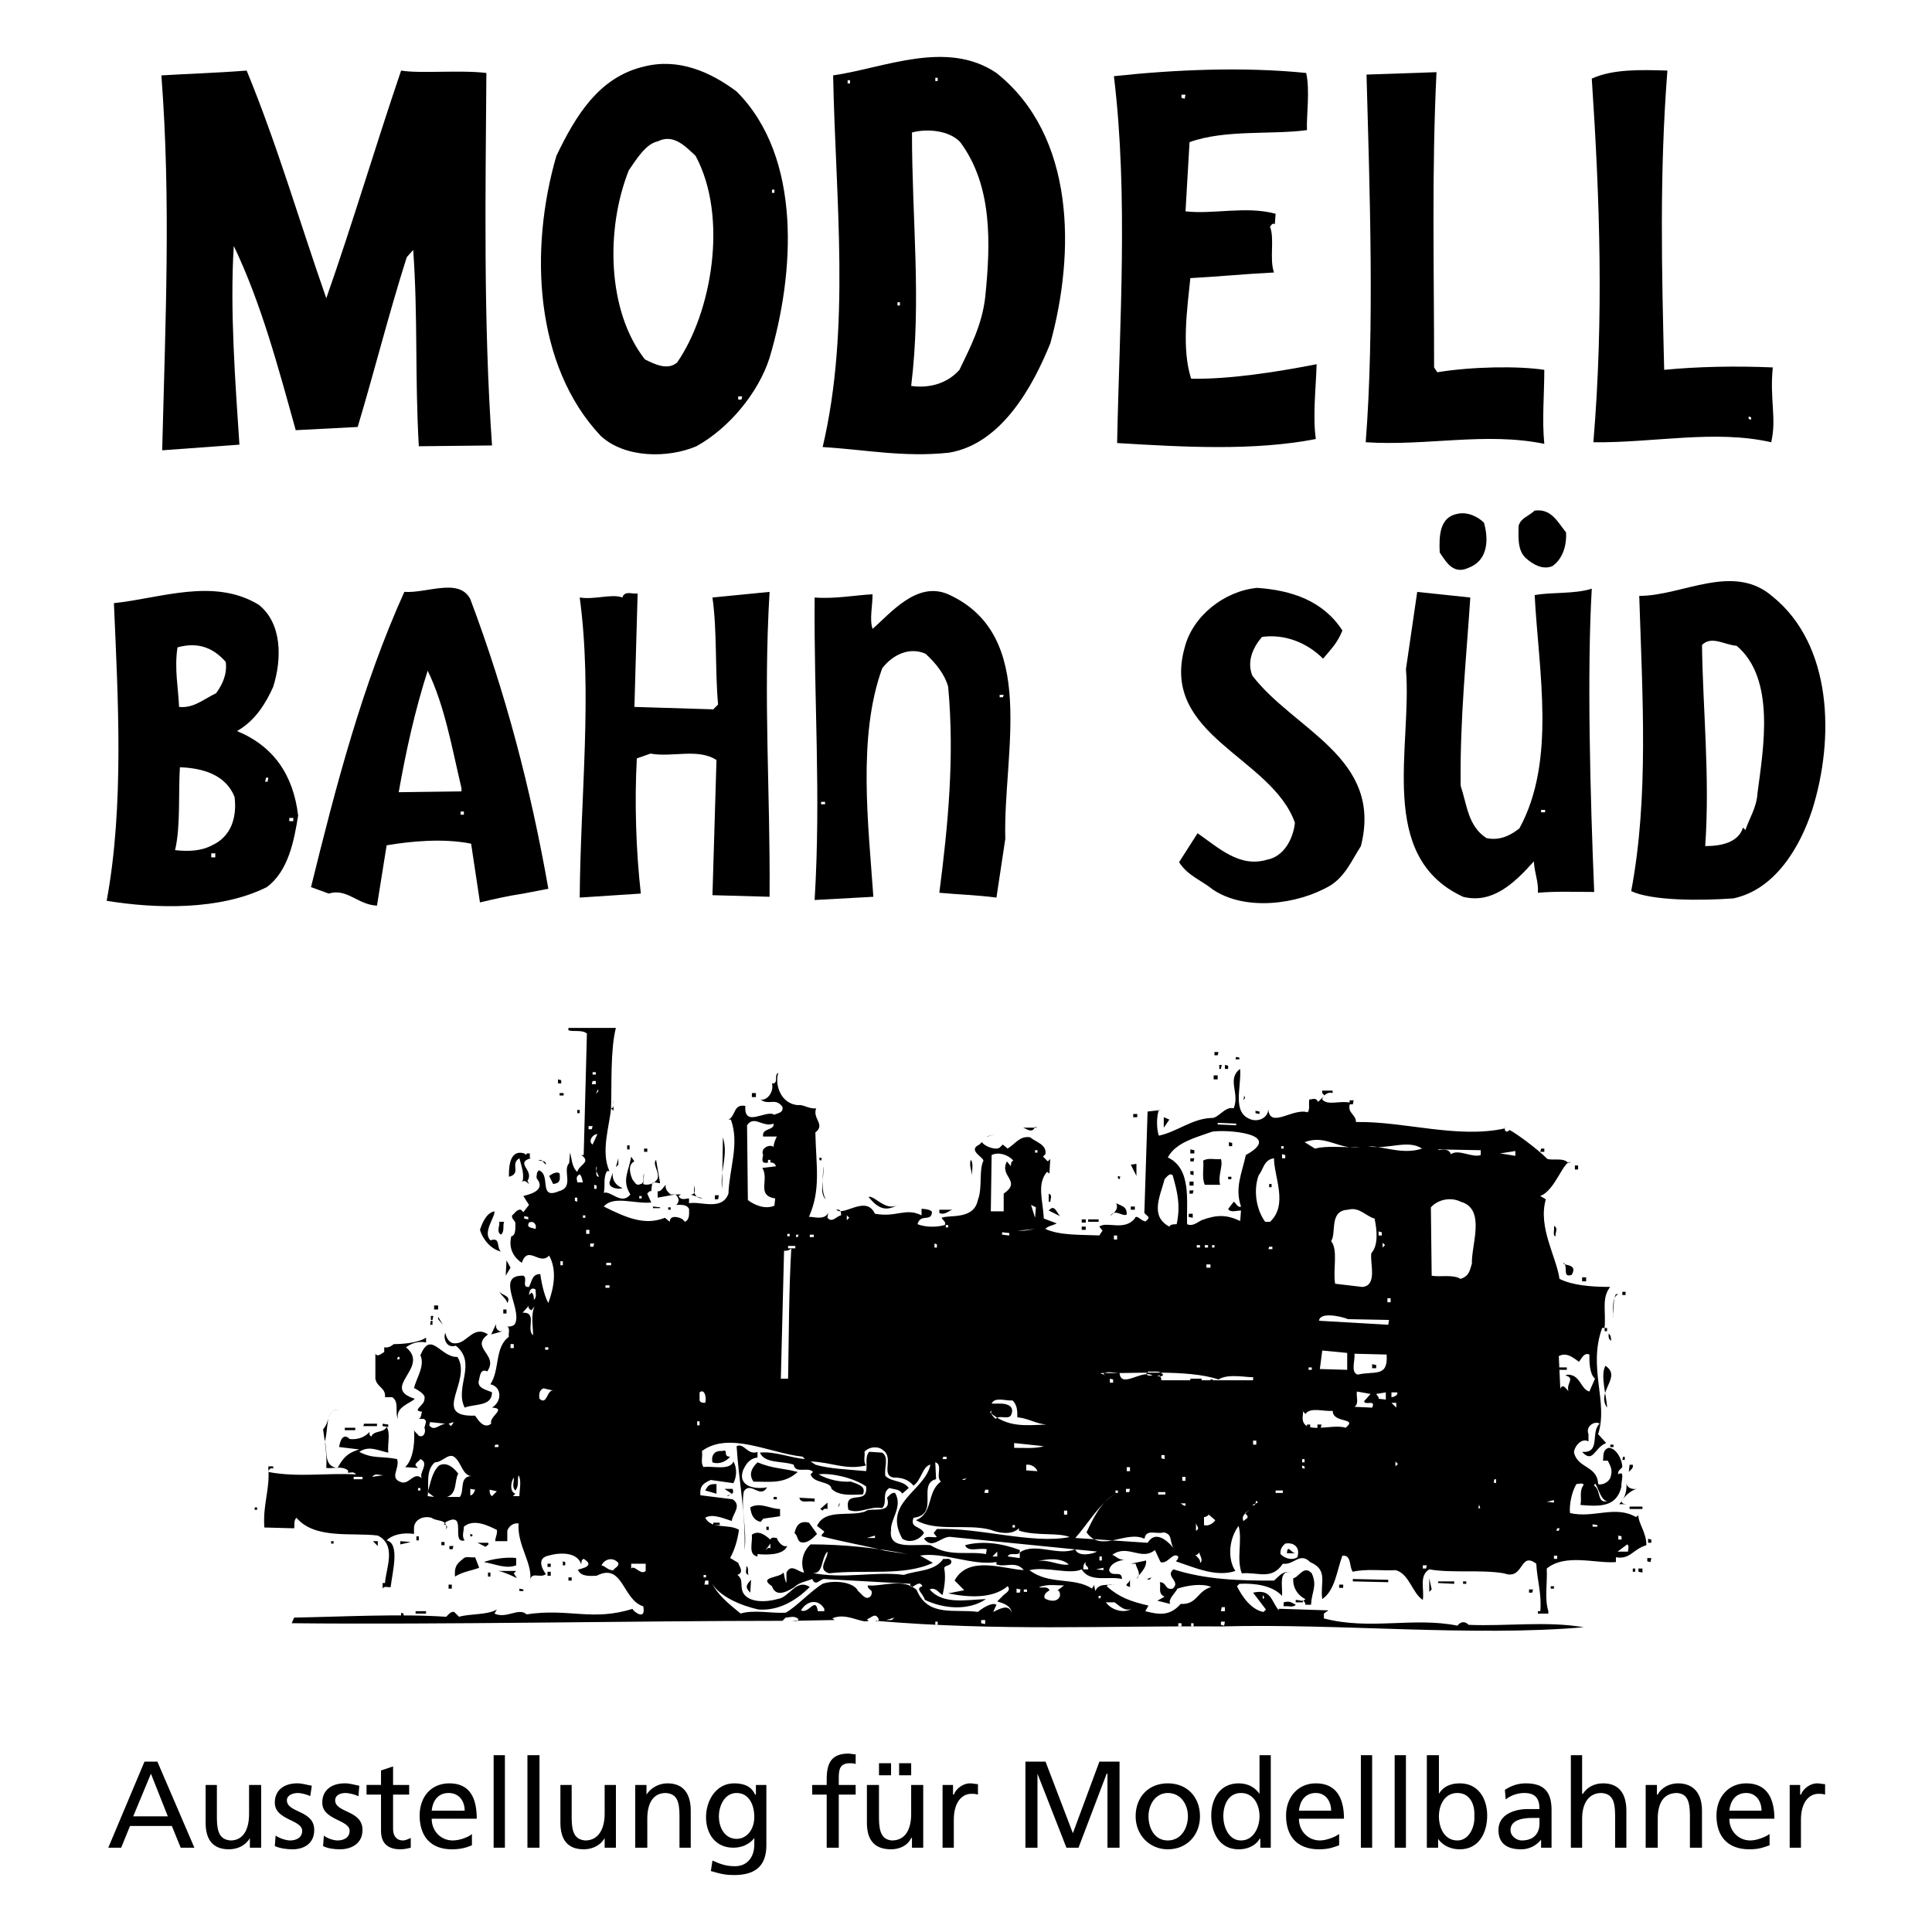 <?xml version="1.0" encoding="utf-8"?>
<!-- Generator: Adobe Illustrator 13.0.0, SVG Export Plug-In . SVG Version: 6.00 Build 14948)  -->
<!DOCTYPE svg PUBLIC "-//W3C//DTD SVG 1.0//EN" "http://www.w3.org/TR/2001/REC-SVG-20010904/DTD/svg10.dtd">
<svg version="1.0" id="Layer_1" xmlns="http://www.w3.org/2000/svg" xmlns:xlink="http://www.w3.org/1999/xlink" x="0px" y="0px"
	 width="192.756px" height="192.756px" viewBox="0 0 192.756 192.756" enable-background="new 0 0 192.756 192.756"
	 xml:space="preserve">
<g>
	<polygon fill-rule="evenodd" clip-rule="evenodd" fill="#FFFFFF" points="0,0 192.756,0 192.756,192.756 0,192.756 0,0 	"/>
	<path fill-rule="evenodd" clip-rule="evenodd" d="M172.938,89.633c-3.371,0.24-8.107,0.24-10.194-0.723
		c1.767-9.311,1.124-19.424,0.803-29.457c4.335,0,9.392-3.371,13.324,0.08c5.939,4.816,6.181,14.126,3.933,21.27
		C179.601,84.496,177.112,88.75,172.938,89.633L172.938,89.633z"/>
	<path fill-rule="evenodd" clip-rule="evenodd" d="M176.711,44.123c-5.619-1.284-11.799,0.08-17.739,0
		c1.044-12.521,0.643-24.24-0.16-36.28c2.087-0.963,4.896-0.883,7.545-0.802c-0.803,10.273-0.562,19.985-0.321,29.858
		c3.291-0.321,7.063-0.402,10.836-0.241C176.551,39.868,177.272,41.795,176.711,44.123L176.711,44.123z"/>
	<path fill-rule="evenodd" clip-rule="evenodd" fill="#FFFFFF" d="M174.143,82.81l-0.241-0.241
		c-0.481,1.525-2.247,1.846-3.772,1.846c0.481-6.903-0.241-13.725-0.321-20.066c0.964-0.963,2.248,0,3.452,0.08
		c3.933,3.291,2.648,10.354,2.086,14.688C175.266,80.562,174.544,81.606,174.143,82.81L174.143,82.81z"/>
	<polygon fill-rule="evenodd" clip-rule="evenodd" fill="#FFFFFF" points="174.704,41.634 174.704,41.875 174.464,41.795 
		174.464,41.554 174.704,41.634 	"/>
	<polygon fill-rule="evenodd" clip-rule="evenodd" points="164.751,153.604 164.751,153.924 164.43,153.924 164.43,153.523 
		164.751,153.604 	"/>
	<polygon fill-rule="evenodd" clip-rule="evenodd" points="164.831,154.166 164.831,154.889 164.831,154.166 	"/>
	<polygon fill-rule="evenodd" clip-rule="evenodd" points="164.751,155.449 164.671,155.852 164.35,155.771 164.35,155.449 
		164.751,155.449 	"/>
	<polygon fill-rule="evenodd" clip-rule="evenodd" points="163.868,150.312 163.868,150.553 162.584,150.553 162.584,150.312 
		163.868,150.312 	"/>
	<path fill-rule="evenodd" clip-rule="evenodd" d="M161.22,155.369v0.482c-2.007,0.16-5.057-0.883-6.902,0.643
		c0.08,1.443-0.241,2.969,0.16,4.254v0.24h-1.044v-0.24h0.241c0.16-1.688-0.321-3.131-0.401-4.736
		c-1.686-1.285-1.204,1.686-3.211,0.963c-2.247-0.4-5.217,0-7.465-0.4c-1.043,0.641-0.48,1.926-0.642,3.049
		c-1.044-0.643-1.364-2.648-2.729-2.969c-1.204,0.08-2.971-0.16-4.255,0.16c-0.401-0.482-0.08-1.686-1.043-1.605
		c-0.562,1.525-0.723,3.451-2.007,4.334c-0.241-1.605,0.643-2.889-1.204-3.691c-1.043-1.045-1.605,0.32-2.729,0.16
		c-1.124,1.686-2.488,0.803-4.094,0.963c-0.562-1.445,0.08-3.291-0.321-4.736c-0.963,1.285-1.123,3.291-0.32,4.496
		c-1.927,0.643-4.014-0.32-5.94-0.963c0.161-0.162,0.241-0.242,0.241-0.482c-0.562-0.482-1.044,0.803-1.766,0.562l-0.562-1.205
		c-1.364,1.125-2.729-0.643-4.254,0.482c0.321,0.08,0.643,0.562,1.284,0.48c-0.642,0.082-1.444,0.322-1.604,1.045
		c0.24,0.803,1.284-0.08,1.284,0.883c-1.284-0.322-3.211,0.4-4.014-0.963c-1.204,0.561-3.531-0.322-5.217,0.08
		c2.006,1.525,4.414,0.641,6.26,1.846c0-0.16,0.241-0.24,0.161-0.482l0.16,0.723c0.321-0.803,1.124-0.561,1.927-0.643
		c-0.241,0.082-0.562-0.16-0.803,0.162c1.284,1.123,2.408,1.523,4.174,1.926l-0.321,0.562c1.284,0.32,2.408,0.561,3.531-0.723
		c1.686,0.08,1.605-1.285,3.051-1.686c-0.884-0.402-2.408-0.16-3.371,0.16c-0.241,0.48-0.964,1.043-0.723,1.525l-1.284-0.322
		l0.723-0.4c-0.723-0.322-0.321-0.963-0.482-1.445c0.723,0,0.482,0.803,1.285,0.643c0.883-0.723-0.803-1.205,0.08-1.926
		c3.291,1.043,6.501,1.123,10.032,1.123c0.482-0.402,0.884-1.043,1.687-0.803c-1.284-0.32-0.803,1.525-0.883,2.326
		c-0.964-1.041-2.729-1.283-4.255-1.203l-0.24,0.242c0.481,0.961,1.364,2.326,2.648,2.568l0.241-0.242l-1.284-1.686
		c1.846-0.4,1.766,0.803,2.568,1.766v-0.16l4.896,0.16v0.082c-0.16,0-0.24,0.16-0.4,0.24v0.482
		c4.574,1.203,8.909-0.162,13.323,0.721c0.321-0.4,0.723-0.48,1.124-0.08c3.853,0.16,7.706-0.4,11.478,0.24
		c-11.156,0.965-24.48-0.4-36.199-0.08c-11.719-0.08-22.153,0.482-34.434-0.561c0.08,0.16,0.161,0,0.321-0.08
		c-0.321-0.883-0.802-0.16-1.204-0.08l0.161,0.16c-0.643,0.32-2.248-0.883-3.612-0.24l0.241,0.16l-4.254,0.08
		c0.241,0,0.482,0.16,0.642-0.16c-0.401-0.402-0.883-0.162-1.285-0.162l-0.32,0.322c-14.769,0-34.032,0.4-48.962,0.24l0.241-0.562
		c4.735-0.08,10.515-0.4,15.17-0.08c0.241-0.24,0.481-0.561,0.803-0.48l0.482,0.48c1.043-0.32,2.809-0.16,3.772-0.723l-0.241,0.402
		c1.204,0.562,2.408-0.643,3.21,0.08c4.174-0.643,6.582,0.723,10.595-0.562c-0.241,0,1.365,1.445,1.044-0.24
		c-2.087-0.643-2.007-4.414-4.656-3.051c-0.481,0-1.525,0.162-1.846-0.561c-0.401-0.08,2.007-0.24,0.562-1.125
		c-0.241,0.08-0.241,0.322-0.241,0.562c-0.401-1.285-2.167-1.203-3.291-0.883c-1.445,0.32-0.241,1.846-0.241,1.846
		c-0.642,0.482-1.525-0.4-1.605,0.803c0.401-1.766-1.285-3.611-1.124-5.859c-0.482-0.08-0.963,0.24-1.124,0.723v1.043h-1.204
		c0-0.4,0.241-0.723,0.161-1.123c-0.963-0.482-2.328-1.123-3.291-0.322c0,0.482-0.24,0.965,0.081,1.365
		c-1.445,0.402,0.321-2.969-1.846-1.846l-0.241,0.24c0.722,0.16,0,0.723,0.241,0.482c0.161-1.043-0.963-0.723-1.445-1.123
		c-0.803-0.242-1.766,0.16-1.766,1.043v0.561c-1.124-0.16-2.167,0.08-2.729,0.643c1.364,0.32,0.562,3.211,0.401,4.656
		c-0.241,0.08-0.642-0.16-0.803,0.16v-0.562h0.241c0.08-1.443,1.204-3.771-0.723-4.734c-2.568-0.322-6.26,0.4-8.106-1.766
		c-0.321,0.24-0.16,0.801-0.241,1.043l-2.97-0.08c-0.16-2.328,0.562-3.773,0.402-5.859v-0.242h0.481v0.242
		c-0.241-0.162-0.401,0.08-0.481,0.24v0.08c2.97,0.562,5.699,0.08,8.749,0.24c-0.241-0.32-0.562-0.16-0.802-0.16v-0.24
		c-0.643-0.482-1.445-0.16-2.167-0.24c0.08-1.365-0.161-2.65-0.321-3.854c0.722-0.803,0.401-2.006,1.525-1.926
		c-1.365-0.162-0.963,2.086-1.365,3.129c0.321,0.963-0.16,2.488,1.285,2.65c0.562-1.045,1.043-1.525,2.167-1.848l-2.007-0.24
		c0.081-0.643,0.401-1.445,1.043-0.803c0.642,0.08,1.445-0.08,2.007-0.723c-0.08,0.24,0,0.402,0.16,0.482
		c0.241-0.643,1.204-0.322,1.525-0.963c0.401,0.641,0.08,1.605,0.161,2.568c-1.124-0.242-1.926-0.723-2.89-0.08
		c1.364,0.721,2.167,0.4,3.772,0.721c0.321,0.965-0.883,1.928,0.481,2.328c0.803,0.16,1.204-1.123,2.007-0.4
		c-0.401-0.482,0.802-1.525-0.161-1.928c-0.161,0.242-0.562,0.402-0.482,0.643l0.241,0.242l-1.284-0.082
		c0.963-0.883,0.963-3.049,0.883-3.771c0,0.24,0.321,0.4,0.481,0.643c0.562,0.24,0.723-0.482,0.562-0.803
		c0.08-0.402,0.321-0.723-0.081-0.883h-0.481c0.241-0.08,0.241-0.482,0.321-0.723c-1.124-0.08,0.321-0.643,0.241-1.285
		c0.161-0.4-0.562-0.803-0.963-1.043h-0.08c0.24-1.043,1.124-2.248,0.642-3.291c1.043-2.568,2.007,0.24,3.692,0.16
		c1.525,2.408-2.729,6.021,1.766,5.859c0.321,0.482,0.883,1.365,1.605,0.803c-0.241-0.723,1.605-1.525,0.08-1.605
		c1.043-0.641,0.963-2.086-0.161-2.326c0.963-1.445,0.401-3.693,1.846-4.736c-0.081-0.32,0.161-0.803-0.161-1.043
		c-0.401,0,0.642,0.16,0.803-0.322c0.642-1.523-2.007-4.814,0.802-4.734c0.482,0.24-0.241,1.203,0.562,1.123
		c0.321-0.643,0.321-1.285,1.124-1.285c0.08,0.562,0.321,2.008,0.803,2.891c0.562-1.525,0.883-3.291,0.08-4.736
		c-0.963,1.045-2.087-1.123-2.729,0.723c-0.722-0.482-1.365-1.365-1.043-2.648c0.481-0.08,0.401-0.883,0.401-1.365
		c-0.08-0.24-0.401-0.4-0.321-0.721c0.241-0.162,0.481-0.643,0.882-0.562l0.241,0.24l0.562-0.723l-0.562-0.883
		c0.161-0.08,2.248-0.4,1.445-1.605c-0.241-0.24-0.08-0.48-0.08-0.721l0.161-0.242c1.284,0.402-0.081,2.971,2.006,2.088
		c1.605-0.402,0.321-2.088,1.044-2.811l0.08-1.043c0.161,0.482,0.161,1.445,0.722,1.926c0.161-0.721,1.445-0.963,0.401-1.686h0.241
		l0.321-12.119c-0.481-0.4-1.284-0.16-1.846-0.32v-0.242h4.735c-0.562,2.248-0.401,5.699-0.481,8.027
		c0.401-0.08,0.161-0.562,0.241-0.803v1.043l-0.241-0.24c-0.161,1.766-1.043,4.334-0.161,6.26h-0.241
		c-0.401,0.643-0.16,1.445-0.321,2.168c0.722-0.24,1.766,1.283,2.648,0.16c-0.882-1.445-0.16-2.248,0.081-3.771l0.321,0.48
		c-0.723,0.322-0.402,1.365-0.161,1.846c0.241,0.242,0.322,0.643,0.803,0.402c0.401-0.08,0.161-0.723,0.321-1.043l-0.08,1.043
		c0.241,0.16,1.124,0.08,1.445-0.562c0.16-0.723-0.562-1.445-0.161-1.846l0.401,2.328c-0.321,0-0.723-0.242-0.803,0.08l-0.081,0.723
		c-0.16-0.08-0.321,0.16-0.401,0.24l0.401,0.883c-1.685,0.16-3.772-0.723-4.735,0.402c2.247,1.123,4.093,1.926,6.1,1.123l0.481,0.4
		c0-0.723,0.963-0.48,1.284-0.24l0.241,0.24c0.481-0.24,0.401-0.803,0.401-1.283c-0.241-0.482-0.803-0.402-1.285-0.402
		c0.401-0.32,0.241-0.803-0.08-1.043l-1.766,0.32v-0.641c0.321,0.08,0.562-0.402,0.802-0.643c-0.08,0.482,0.241,0.723,0.482,0.963
		h1.043l-0.241,0.16c0.241,0.482,0.722,0.24,1.043,0.24v0.482c1.124-0.24,3.291,0.803,3.933-0.963
		c0.081-2.488,1.124-4.977,0.241-7.385h-0.241c0.723-0.32,0.481-1.605,1.686-1.363c-0.16,2.246,2.087,0.32,2.89,0.883
		c0.241-0.162,0.963-0.162,0.803-0.803c-0.723-0.965-1.365-0.08-2.167-0.723c0.642,0.16,1.364-0.803,1.124-1.605
		c0.723,0.08,0.161-0.883,0.642-1.043c-0.401,1.123,0.241,3.129,2.006,3.211c0.482-0.082,1.043,0.4,1.766,0.32
		c-0.401,1.043,0.963,1.605-0.08,2.408c0.08,3.451,0.561,5.699-0.643,8.428c0.321-0.08,1.525,0.4,1.926-0.402l-0.08,0.482
		c0.482,0.562,0.883-0.16,1.365-0.24c0-0.242,0-0.482-0.241-0.562h-0.241c0.722,0.723,2.97-1.525,3.853,0.4
		c2.167,0.402,3.05-0.641,4.655,0.162v-0.643c-0.481,0,0.883-0.08,1.043,0.32c-0.08,1.043-1.124,0.08-1.445,1.205
		c0.803,0.32,1.926,0.32,2.729,0.08c0.161-0.322-0.241-0.482-0.321-0.723c0.802-0.322,3.21,0.24,3.612-1.766
		c0.482-1.205,0.08-2.971,0.562-3.934c-0.08-0.4-1.605-1.043-0.402-1.605l0.241-0.24c0.321,0.48,1.525,0.883,1.847,0.48l0.24-0.24
		l0.481,0.402c0.803-0.482,1.204-1.285,2.248-1.125c0.562,0.482,1.686,0.723,1.524,1.686l-0.24,0.242l0.481,0.48l0.241-0.24
		l-0.081,1.445l-0.24-0.162c-1.044,1.205-0.401,2.891-0.321,4.656l1.284,0.482c-0.401,0.24-0.883,0.24-1.124,0.561
		c1.445,0.643,3.291,0.562,5.378,0.643l0.321-0.482l-0.321-0.4c0.723-0.562,2.488,0.48,3.532-0.803
		c0.16-0.482,0.642,0.24,0.963,0.24c0.08,0.16,0.24-0.08,0.401-0.24c0.08-0.24-0.241-0.32-0.401-0.562l0.321-10.113l1.364-0.16
		h-0.241c-0.24,0.723-0.24,1.846,0,2.568c1.847-0.4,3.291-1.686,5.218-1.766c0.722,0.08,1.364-1.203,2.247-0.963
		c0.642-1.525-0.723-2.891,0.642-3.934c0.161,1.846-0.882,4.414,1.124,5.057c0.803,0.242,1.686-0.24,1.686-1.043
		c0.161,2.006,2.488-0.16,3.934,0.32c0.24-0.32,0.08-0.803,0.16-1.283c0.321,0,0.643-0.242,0.883,0.24l0.643-0.643l-0.241-0.24
		v-0.24h1.044v0.24c-0.482-0.16-0.964,0.24-1.044,0.643c0.562,0.643,1.766,0.08,2.81,0.32c-0.401,1.043,0.562,1.123,0.562,1.928
		c4.816-0.082,10.113,1.684,14.849,0.641c0.161-0.561-0.24,0.322,0.241,0.322l0.241-0.162c0.642,0.322,2.729,1.848,3.772,2.891
		c0.642,0.16,1.605-0.16,2.087,0.4l0.24-0.08c-0.722-0.24-1.524,2.811-3.05,3.371l0.562,0.322c-0.804,2.809,1.043,5.697,1.363,7.945
		c1.284,0.643,3.131,0.803,5.057,0.803c-0.883,1.123-0.4,2.408-0.562,4.094h-0.24c-1.445,4.014,0.642,7.385-0.401,10.594
		l0.803,0.885c-1.204,0.48-1.285,2.086-2.408,0.883c1.926,0.16,0.803-2.008,1.766-2.811c-0.481-0.32-1.444,0.242-1.124,1.043v0.723
		c-0.723-0.4-1.444,0.562-1.444,1.125c0.401,1.605,2.327,1.283,2.408,3.129c0.32,0.162,1.203-0.16,1.284-0.881
		c0.16-0.562-0.081-0.965-0.321-1.445h-0.481c0.08-0.482-0.08-1.045,0.562-1.285c0.723,0,1.364,1.123,1.364,1.926
		c-0.16,0.242-0.481,0.322-0.4,0.723c0.722-0.48,0.24,0.803,0.32,1.205c-0.481,2.086-2.167,2.006-4.094,1.846
		c0.161-0.643-0.16-1.365,0.321-2.006c-0.08-0.242-0.481-0.082-0.722-0.082c-0.482,0.803-0.723,2.088-0.643,2.891
		c2.327,0.562,4.495-0.803,6.582,0.4l0.24-0.16c0,0.803,0.803,1.686,0.803,2.971C162.905,154.566,162.664,155.609,161.22,155.369
		L161.22,155.369z"/>
	<polygon fill-rule="evenodd" clip-rule="evenodd" points="163.868,156.494 163.868,156.895 163.467,156.814 163.467,156.494 
		163.868,156.494 	"/>
	<polygon fill-rule="evenodd" clip-rule="evenodd" points="163.146,156.494 163.146,156.814 162.905,156.814 162.905,156.494 
		163.146,156.494 	"/>
	<path fill-rule="evenodd" clip-rule="evenodd" d="M161.781,149.83c0.08,0.242,0.401,0.242,0.643,0.242h-0.883
		c0.562-0.562,0.803-1.285,0.722-2.168c0,0.482,0.481,0.723,1.044,0.643C162.824,148.627,162.022,149.27,161.781,149.83
		L161.781,149.83z"/>
	<path fill-rule="evenodd" clip-rule="evenodd" d="M162.504,146.861l0.08-0.723h0.321
		C162.985,146.541,162.664,146.621,162.504,146.861L162.504,146.861z"/>
	<path fill-rule="evenodd" clip-rule="evenodd" fill="#FFFFFF" d="M161.38,154.807l0.964-0.721c0.24,0.16,0.08,0.48,0.08,0.721
		H161.38L161.38,154.807z"/>
	<polygon fill-rule="evenodd" clip-rule="evenodd" points="162.103,145.336 162.103,145.658 161.861,145.658 161.942,145.336 
		162.103,145.336 	"/>
	<polygon fill-rule="evenodd" clip-rule="evenodd" fill="#FFFFFF" points="161.781,153.283 161.781,153.604 161.461,153.604 
		161.461,153.203 161.781,153.283 	"/>
	<polygon fill-rule="evenodd" clip-rule="evenodd" points="162.183,128.883 162.183,129.203 161.861,129.203 161.861,128.883 
		162.183,128.883 	"/>
	<path fill-rule="evenodd" clip-rule="evenodd" d="M161.22,129.123c-0.321,0.562-0.161,1.525-0.321,2.328
		c0.16-0.322-0.241-2.008,0.562-2.328H161.22L161.22,129.123z"/>
	<polygon fill-rule="evenodd" clip-rule="evenodd" points="160.979,144.133 160.979,144.373 160.657,144.373 160.657,144.133 
		160.979,144.133 	"/>
	<path fill-rule="evenodd" clip-rule="evenodd" d="M160.337,140.439c0-0.963-0.723-3.209-0.161-4.174
		C161.861,137.391,159.213,138.834,160.337,140.439L160.337,140.439z"/>
	<path fill-rule="evenodd" clip-rule="evenodd" fill="#FFFFFF" d="M159.053,148.227c0.16-0.883,0.562,1.686,1.364,1.523
		C159.293,150.072,159.774,148.707,159.053,148.227L159.053,148.227z"/>
	<path fill-rule="evenodd" clip-rule="evenodd" d="M160.738,133.777c-0.321-0.24-0.241-0.48-0.241-0.721
		C160.738,133.217,160.738,133.537,160.738,133.777L160.738,133.777z"/>
	<polygon fill-rule="evenodd" clip-rule="evenodd" points="160.337,132.494 160.337,132.814 160.096,132.814 160.096,132.494 
		160.337,132.494 	"/>
	<polygon fill-rule="evenodd" clip-rule="evenodd" points="160.497,134.18 160.257,135.223 160.497,134.18 	"/>
	<polygon fill-rule="evenodd" clip-rule="evenodd" fill="#FFFFFF" points="159.373,152.158 159.373,152.318 158.892,152.318 
		158.892,152.078 159.373,152.158 	"/>
	<path fill-rule="evenodd" clip-rule="evenodd" fill="#FFFFFF" d="M158.571,138.834c-0.884-0.24-0.884-1.686-2.167-1.686
		l-0.241,0.082c1.043,0.24,0.08,0.801,0.321,1.523c-0.161,0-0.481-0.803-0.803-0.24v0.24l-0.161-3.451
		c0.723-0.4,1.364,0.08,2.007,0.562c0.24-0.24,0.481-0.963,1.044-0.723c0,0.723,0,1.926,0.562,2.408L158.571,138.834
		L158.571,138.834z"/>
	<polygon fill-rule="evenodd" clip-rule="evenodd" points="158.25,127.438 158.25,127.838 157.849,127.838 157.849,127.438 
		158.25,127.438 	"/>
	<path fill-rule="evenodd" clip-rule="evenodd" d="M159.053,88.991c-1.847,0-3.853-0.081-5.619,0.08
		c0.081-1.124-0.32-1.846-0.401-3.13c-2.006,2.247-4.173,4.254-7.062,3.532c-8.669-4.013-5.058-14.929-5.699-22.715l1.124-7.705
		l5.297,0.562c-0.401,6.101-1.043,12.12-0.963,18.782c0.643,1.926,0.723,4.013,2.568,5.217c1.445,0.321,2.568-0.401,3.291-0.963
		c3.692-6.742,1.927-15.651,1.525-23.276c1.686-0.321,3.933-0.081,5.698-0.643C158.33,66.998,158.651,79.278,159.053,88.991
		L159.053,88.991z"/>
	<polygon fill-rule="evenodd" clip-rule="evenodd" points="157.447,116.281 157.447,116.682 157.126,116.682 157.126,116.281 
		157.447,116.281 	"/>
	<polygon fill-rule="evenodd" clip-rule="evenodd" points="156.323,136.428 156.323,136.668 155.521,136.668 155.521,136.428 
		156.323,136.428 	"/>
	<path fill-rule="evenodd" clip-rule="evenodd" d="M156.805,127.197c-0.963,0.32-0.32-0.803-0.802-1.205
		C155.762,126.314,157.527,125.992,156.805,127.197L156.805,127.197z"/>
	<polygon fill-rule="evenodd" clip-rule="evenodd" fill="#FFFFFF" points="155.601,152.48 155.521,152.721 155.28,152.721 
		155.36,152.48 155.601,152.48 	"/>
	<polygon fill-rule="evenodd" clip-rule="evenodd" fill="#FFFFFF" points="155.36,155.209 155.36,155.529 155.039,155.529 
		155.039,155.209 155.36,155.209 	"/>
	<polygon fill-rule="evenodd" clip-rule="evenodd" points="155.039,158.26 155.039,158.5 154.718,158.5 154.718,158.26 
		155.039,158.26 	"/>
	<polygon fill-rule="evenodd" clip-rule="evenodd" points="155.682,124.227 155.682,125.029 155.682,124.227 	"/>
	<polygon fill-rule="evenodd" clip-rule="evenodd" fill="#FFFFFF" points="154.317,149.83 155.039,149.67 155.039,149.912 
		154.317,149.83 	"/>
	<path fill-rule="evenodd" clip-rule="evenodd" d="M155.2,123.344c-0.321,0-0.081-0.723-0.161-1.043
		C155.521,122.541,155.119,123.021,155.2,123.344L155.2,123.344z"/>
	<path fill-rule="evenodd" clip-rule="evenodd" d="M154.879,56.483c-0.964,0.401-1.927-0.161-2.649-0.803
		c-0.882-0.803-0.722-2.248-0.722-3.21c0.24-0.803,0.883-0.883,1.605-1.525c1.686-0.241,2.327,1.204,3.13,2.167
		C156.323,54.396,155.922,55.761,154.879,56.483L154.879,56.483z"/>
	<polygon fill-rule="evenodd" clip-rule="evenodd" points="154.076,114.596 154.076,114.916 153.675,114.916 153.755,114.596 
		154.076,114.596 	"/>
	<polygon fill-rule="evenodd" clip-rule="evenodd" points="152.952,158.58 152.872,158.9 152.552,158.9 152.552,158.58 
		152.952,158.58 	"/>
	<polygon fill-rule="evenodd" clip-rule="evenodd" fill="#FFFFFF" points="154.156,80.803 154.156,81.044 153.755,81.044 
		153.755,80.803 154.156,80.803 	"/>
	<path fill-rule="evenodd" clip-rule="evenodd" d="M154.076,44.283c-5.859-1.204-11.719,0.24-17.819-0.161
		c0.884-11.318,0.401-25.042,0.081-36.681l6.982-0.24c-0.481,9.872-0.24,19.343-0.24,29.457l0.32,0.481
		c3.452-0.562,8.027-0.642,10.676-0.24C154.076,39.387,153.835,41.875,154.076,44.283L154.076,44.283z"/>
	<polygon fill-rule="evenodd" clip-rule="evenodd" fill="#FFFFFF" points="149.661,115.076 151.187,114.836 151.187,115.318 
		149.661,115.076 	"/>
	<polygon fill-rule="evenodd" clip-rule="evenodd" fill="#FFFFFF" points="149.261,147.584 149.261,147.984 149.02,147.904 
		149.1,147.584 149.261,147.584 	"/>
	<path fill-rule="evenodd" clip-rule="evenodd" fill="#FFFFFF" d="M147.494,150.473l0.08-0.4c0,0.24,0.161,0.32,0.08,0.4H147.494
		L147.494,150.473z"/>
	<path fill-rule="evenodd" clip-rule="evenodd" fill="#FFFFFF" d="M147.735,115.236c-0.803,0.322-2.248-0.641-2.97-0.08
		c-0.321-0.803-1.284-0.24-1.284-0.48l4.254,0.08v0.723V115.236L147.735,115.236z"/>
	<polygon fill-rule="evenodd" clip-rule="evenodd" points="146.29,157.777 146.29,158.018 145.97,158.018 145.97,157.777 
		146.29,157.777 	"/>
	<path fill-rule="evenodd" clip-rule="evenodd" fill="#FFFFFF" d="M145.729,127.598c-0.803-0.482-2.007-0.16-2.89-0.32l-0.08-6.822
		c0.723-0.803,2.007-1.045,2.97-0.562c2.568,0.723,1.043,4.334,1.124,6.18C146.611,126.795,146.611,127.277,145.729,127.598
		L145.729,127.598z"/>
	<path fill-rule="evenodd" clip-rule="evenodd" d="M146.531,56.644c-1.525,0.723-2.247-0.562-2.89-1.525
		c-0.08-1.686,0-3.532,1.766-3.853c1.044-0.241,2.087,0.321,2.649,0.883C148.538,53.834,148.458,55.921,146.531,56.644
		L146.531,56.644z"/>
	<polygon fill-rule="evenodd" clip-rule="evenodd" points="145.086,157.777 145.086,158.018 143.481,157.938 143.481,157.777 
		145.086,157.777 	"/>
	<polygon fill-rule="evenodd" clip-rule="evenodd" points="142.598,157.457 142.839,158.58 142.598,158.82 142.598,157.457 	"/>
	<polygon fill-rule="evenodd" clip-rule="evenodd" fill="#FFFFFF" points="142.357,156.172 142.277,156.494 141.956,156.494 
		141.956,156.172 142.357,156.172 	"/>
	<polygon fill-rule="evenodd" clip-rule="evenodd" fill="#FFFFFF" points="141.876,154.246 141.876,154.889 141.876,154.246 	"/>
	<polygon fill-rule="evenodd" clip-rule="evenodd" fill="#FFFFFF" points="142.679,114.273 142.679,114.596 142.679,114.273 	"/>
	<path fill-rule="evenodd" clip-rule="evenodd" fill="#FFFFFF" d="M136.498,114.354c1.927,0.402,3.933-0.723,5.378,0.242
		C139.949,115.236,138.023,114.354,136.498,114.354L136.498,114.354z"/>
	<polygon fill-rule="evenodd" clip-rule="evenodd" fill="#FFFFFF" points="139.228,145.818 139.468,146.059 139.228,146.299 
		139.228,145.818 	"/>
	<polygon fill-rule="evenodd" clip-rule="evenodd" fill="#FFFFFF" points="139.468,147.664 139.388,150.312 139.468,147.664 	"/>
	<path fill-rule="evenodd" clip-rule="evenodd" fill="#FFFFFF" d="M138.826,139.396v-0.48h0.562
		C139.548,139.156,139.066,139.396,138.826,139.396L138.826,139.396z"/>
	<polygon fill-rule="evenodd" clip-rule="evenodd" points="138.505,157.617 138.505,157.857 134.973,157.777 134.973,157.537 
		138.505,157.617 	"/>
	<polygon fill-rule="evenodd" clip-rule="evenodd" fill="#FFFFFF" points="138.826,139.959 139.308,139.959 139.308,140.439 
		138.826,139.959 	"/>
	<polygon fill-rule="evenodd" clip-rule="evenodd" fill="#FFFFFF" points="138.745,129.523 138.745,129.926 138.425,129.926 
		138.425,129.523 138.745,129.523 	"/>
	<path fill-rule="evenodd" clip-rule="evenodd" fill="#FFFFFF" d="M131.602,131.771c0.08-0.883,2.087-0.48,2.89-0.16l4.094,0.08
		l-0.08,0.482L131.602,131.771L131.602,131.771z"/>
	<path fill-rule="evenodd" clip-rule="evenodd" fill="#FFFFFF" d="M135.455,137.148c-0.723-0.24-0.241-1.363-0.321-2.086l3.211,0.08
		C138.505,137.471,137.141,136.748,135.455,137.148L135.455,137.148z"/>
	<path fill-rule="evenodd" clip-rule="evenodd" fill="#FFFFFF" d="M137.541,139.557c0.081-0.16-0.16-0.32-0.24-0.48l0.963-0.16
		v0.721L137.541,139.557L137.541,139.557z"/>
	<polygon fill-rule="evenodd" clip-rule="evenodd" fill="#FFFFFF" points="137.942,123.986 138.184,124.227 137.942,124.467 
		137.942,123.986 	"/>
	<polygon fill-rule="evenodd" clip-rule="evenodd" fill="#FFFFFF" points="138.104,125.029 138.104,125.672 138.104,125.029 	"/>
	<polygon fill-rule="evenodd" clip-rule="evenodd" fill="#FFFFFF" points="138.104,126.314 138.104,126.955 138.104,126.314 	"/>
	<polygon fill-rule="evenodd" clip-rule="evenodd" fill="#FFFFFF" points="137.862,122.943 137.862,123.264 137.541,123.264 
		137.541,122.861 137.862,122.943 	"/>
	<polygon fill-rule="evenodd" clip-rule="evenodd" points="137.301,136.186 137.301,136.508 136.899,136.508 136.899,136.105 
		137.301,136.186 	"/>
	<path fill-rule="evenodd" clip-rule="evenodd" fill="#FFFFFF" d="M136.819,125.029c-0.161,0.963,0.642,3.211-0.884,3.371
		l-2.729-0.322c-0.24-1.363,0.321-3.369-0.401-4.254c0.562-0.803-0.24-3.049,1.686-3.129c1.124-0.32,1.766,0.643,2.649,0.883
		C137.381,122.701,137.541,124.227,136.819,125.029L136.819,125.029z"/>
	<path fill-rule="evenodd" clip-rule="evenodd" fill="#FFFFFF" d="M135.134,140.359c0.481-0.32,0.16-0.963,0.24-1.525l1.365,0.242
		l-0.643,0.723c0.08,0.48,1.204-0.242,0.803,0.641L135.134,140.359L135.134,140.359z"/>
	<path fill-rule="evenodd" clip-rule="evenodd" fill="#FFFFFF" d="M131.201,114.596l-1.044-0.643
		c2.167-0.803,3.371,0.803,5.538,0.48C133.93,114.514,132.404,114.273,131.201,114.596L131.201,114.596z"/>
	<path fill-rule="evenodd" clip-rule="evenodd" fill="#FFFFFF" d="M134.251,142.447c-1.445-0.482-4.655,0.963-4.254-1.365v-0.4
		c-0.081,0.16,0.16,0.24,0.24,0.4c0.481-0.723,1.766-0.24,2.729-0.32C132.967,142.045,135.535,141.404,134.251,142.447
		L134.251,142.447z"/>
	<path fill-rule="evenodd" clip-rule="evenodd" d="M132.726,88.349c-3.291,1.926-8.508,2.568-11.719,0.401
		c-1.204-0.964-2.488-1.365-3.371-2.729l1.846-2.889c2.087,1.444,4.174,3.451,6.903,2.648c1.766-0.321,2.648-2.167,2.81-3.692
		c-2.328-6.582-13.485-8.669-10.996-17.498c0.802-3.13,3.933-5.618,7.224-5.939c3.451,0.241,6.581,1.285,8.508,4.254
		c-0.481,1.204-1.043,1.766-1.927,2.81c-1.604-1.605-3.853-2.489-6.1-2.167c-0.883,1.043-1.525,2.408-0.964,3.853
		c4.174,5.458,13.084,8.187,10.836,17.016C134.893,85.78,134.251,87.385,132.726,88.349L132.726,88.349z"/>
	<polygon fill-rule="evenodd" clip-rule="evenodd" fill="#FFFFFF" points="135.134,118.127 133.85,117.805 135.134,118.127 	"/>
	<polygon fill-rule="evenodd" clip-rule="evenodd" points="134.01,158.098 134.01,158.42 133.608,158.42 133.608,158.098 
		134.01,158.098 	"/>
	<polygon fill-rule="evenodd" clip-rule="evenodd" points="135.054,109.779 134.973,110.18 134.652,110.18 134.652,109.779 
		135.054,109.779 	"/>
	<polygon fill-rule="evenodd" clip-rule="evenodd" fill="#FFFFFF" points="131.682,136.588 131.923,134.742 134.411,134.982 
		134.411,136.668 131.682,136.588 	"/>
	<polygon fill-rule="evenodd" clip-rule="evenodd" points="131.843,142.125 131.763,142.527 131.441,142.527 131.441,142.125 
		131.843,142.125 	"/>
	<path fill-rule="evenodd" clip-rule="evenodd" d="M130.799,160.105h-0.562c0-0.24-0.08-0.24-0.24-0.482v0.242h-0.723v-0.242
		c0.401,0,0.723,0.242,0.963-0.08c-0.803-0.4-1.284-1.203-1.204-2.086c0.562-0.08,1.044-1.365,1.846-0.482
		C131.441,158.26,130.879,158.74,130.799,160.105L130.799,160.105z"/>
	<polygon fill-rule="evenodd" clip-rule="evenodd" fill="#FFFFFF" points="130.879,136.428 130.879,136.668 130.559,136.668 
		130.559,136.428 130.879,136.428 	"/>
	<polygon fill-rule="evenodd" clip-rule="evenodd" points="130.719,142.125 130.719,142.527 130.398,142.447 130.398,142.125 
		130.719,142.125 	"/>
	<polygon fill-rule="evenodd" clip-rule="evenodd" fill="#FFFFFF" points="130.157,145.576 130.157,145.898 129.916,145.898 
		129.916,145.576 130.157,145.576 	"/>
	<polygon fill-rule="evenodd" clip-rule="evenodd" fill="#FFFFFF" points="130.157,146.299 130.157,146.541 129.916,146.461 
		129.916,146.219 130.157,146.299 	"/>
	<polygon fill-rule="evenodd" clip-rule="evenodd" fill="#FFFFFF" points="130.317,146.861 130.317,148.547 130.317,146.861 	"/>
	<path fill-rule="evenodd" clip-rule="evenodd" fill="#FFFFFF" d="M129.435,155.369c-0.481,0.322-1.204,0.16-1.686-0.32
		c0-0.322,0-0.643,0.481-1.045C129.113,153.844,129.756,154.406,129.435,155.369L129.435,155.369z"/>
	<path fill-rule="evenodd" clip-rule="evenodd" d="M128.07,160.266v-0.4c0.642-0.162,0.723,0,1.204,0.24
		C129.033,160.426,128.472,160.186,128.07,160.266L128.07,160.266z"/>
	<path fill-rule="evenodd" clip-rule="evenodd" d="M128.392,154.969c0.08-0.965,0.401,0,0.883,0H128.392L128.392,154.969z"/>
	<path fill-rule="evenodd" clip-rule="evenodd" d="M131.281,43.801c-6.181,1.204-13.164,0.803-19.826,0.401
		c0.241-12.04,1.124-24.721-0.32-36.601c5.939-0.642,12.842-0.963,19.183-0.321c0.401,1.766,0,4.415,0.081,5.699
		c-3.452,0.481-8.188-0.081-11.719,1.204l-0.401,6.903c2.809,0.321,6.02-0.562,8.989,0.241l-0.08,1.044
		c-0.241-0.161-0.321,0.08-0.481,0.241c0.481,1.204-0.081,3.21,0.4,4.575c-3.13,0.16-5.377,0.401-8.347,0.562
		c-0.321,3.13-0.883,7.063,0.08,10.033c3.692,0.08,8.428-0.643,12.521-1.445C131.281,38.825,130.96,41.554,131.281,43.801
		L131.281,43.801z"/>
	<polygon fill-rule="evenodd" clip-rule="evenodd" fill="#FFFFFF" points="127.99,148.707 127.99,148.949 127.268,148.949 
		127.268,148.707 127.99,148.707 	"/>
	<polygon fill-rule="evenodd" clip-rule="evenodd" fill="#FFFFFF" points="128.793,116.602 128.793,117.084 128.793,116.602 	"/>
	<polygon fill-rule="evenodd" clip-rule="evenodd" fill="#FFFFFF" points="128.23,115.236 128.23,115.559 127.91,115.559 
		127.91,115.156 128.23,115.236 	"/>
	<polygon fill-rule="evenodd" clip-rule="evenodd" fill="#FFFFFF" points="128.07,114.354 128.07,114.596 127.83,114.596 
		127.83,114.354 128.07,114.354 	"/>
	<path fill-rule="evenodd" clip-rule="evenodd" fill="#FFFFFF" d="M126.225,121.898c-0.883-1.203-1.204-3.129-0.643-4.654
		c0.481-0.562,0.481-1.525,1.524-1.686c0,1.846,1.445,4.654-0.4,6.34H126.225L126.225,121.898z"/>
	<polygon fill-rule="evenodd" clip-rule="evenodd" fill="#FFFFFF" points="126.946,124.387 126.946,124.627 126.545,124.627 
		126.625,124.387 126.946,124.387 	"/>
	<polygon fill-rule="evenodd" clip-rule="evenodd" fill="#FFFFFF" points="125.983,159.143 126.145,159.383 125.983,159.543 
		125.983,159.143 	"/>
	<polygon fill-rule="evenodd" clip-rule="evenodd" points="126.866,118.127 126.866,118.447 126.625,118.447 126.625,118.127 
		126.866,118.127 	"/>
	<path fill-rule="evenodd" clip-rule="evenodd" fill="#FFFFFF" d="M124.939,150.152c0.482,0.24,0.241-0.803,0.562-0.24
		L124.939,150.152L124.939,150.152z"/>
	<polygon fill-rule="evenodd" clip-rule="evenodd" fill="#FFFFFF" points="125.342,143.73 125.342,144.133 125.021,144.133 
		125.021,143.73 125.342,143.73 	"/>
	<polygon fill-rule="evenodd" clip-rule="evenodd" points="125.662,110.902 125.662,111.143 125.261,111.062 125.261,110.822 
		125.662,110.902 	"/>
	<path fill-rule="evenodd" clip-rule="evenodd" fill="#FFFFFF" d="M124.298,115.236c-0.401,1.848-1.124,3.291-0.481,5.139
		c-0.321,0.16-0.481-0.322-0.723-0.482l-0.562,0.723c0.24,0.4,0.803,0.16,1.284,0.16l-0.081,1.043
		c-1.364-0.643-2.327-0.643-3.853-0.08c-0.481,0.24-0.883,0.643-1.444,0.402c-0.08-2.248,0.481-5.539-1.927-6.662
		c0.803-1.525,2.89-2.008,4.415-2.568C122.211,112.668,128.23,113.07,124.298,115.236L124.298,115.236z"/>
	<path fill-rule="evenodd" clip-rule="evenodd" fill="#FFFFFF" d="M115.87,137.711c0-0.24-0.08-0.32-0.161-0.48
		c-0.642,0,0.321,0.24,0.321-0.082c-0.321-0.48-0.963-0.24-1.444-0.32l-0.241,0.24c0.161,0.242,0.401,0.162,0.643,0.162
		c-1.044-0.643-3.131,1.363-3.291-0.242c-0.643,0-1.204-0.24-1.605,0.08l0.241,0.242c-0.08-0.08-0.241-0.242-0.481-0.242v-0.08
		c3.21,0.08,8.668-0.4,11.718,0.643c0.964-0.643,2.97-0.16,3.452-0.24v0.32H115.87L115.87,137.711z"/>
	<path fill-rule="evenodd" clip-rule="evenodd" fill="#FFFFFF" d="M124.218,150.955c0.08,0.16,0.32,0.24,0.24,0.482l-0.4,0.32
		c-0.241-0.562,0.24-0.803,0.642-1.123L124.218,150.955L124.218,150.955z"/>
	<polygon fill-rule="evenodd" clip-rule="evenodd" points="124.138,109.297 124.218,109.539 124.058,109.779 124.138,109.297 	"/>
	<polygon fill-rule="evenodd" clip-rule="evenodd" fill="#FFFFFF" points="123.335,112.107 123.335,112.268 121.488,112.188 
		121.488,112.027 123.335,112.107 	"/>
	<polygon fill-rule="evenodd" clip-rule="evenodd" points="123.655,105.525 123.655,105.686 123.255,105.686 123.335,105.445 
		123.655,105.525 	"/>
	<polygon fill-rule="evenodd" clip-rule="evenodd" fill="#FFFFFF" points="122.211,160.346 122.211,160.748 121.81,160.748 
		121.89,160.346 122.211,160.346 	"/>
	<polygon fill-rule="evenodd" clip-rule="evenodd" fill="#FFFFFF" points="122.211,161.791 122.131,162.191 121.81,162.111 
		121.81,161.791 122.211,161.791 	"/>
	<polygon fill-rule="evenodd" clip-rule="evenodd" points="122.934,114.033 122.934,114.354 122.612,114.354 122.612,113.953 
		122.934,114.033 	"/>
	<polygon fill-rule="evenodd" clip-rule="evenodd" points="122.854,117.404 122.854,117.645 122.532,117.645 122.532,117.404 
		122.854,117.404 	"/>
	<polygon fill-rule="evenodd" clip-rule="evenodd" points="122.934,118.047 122.934,118.527 122.934,118.047 	"/>
	<polygon fill-rule="evenodd" clip-rule="evenodd" fill="#FFFFFF" points="121.488,158.018 121.488,158.34 121.488,158.018 	"/>
	<polygon fill-rule="evenodd" clip-rule="evenodd" points="122.532,106.328 122.532,106.648 122.211,106.648 122.211,106.248 
		122.532,106.328 	"/>
	<path fill-rule="evenodd" clip-rule="evenodd" fill="#FFFFFF" d="M120.124,152.158v-0.803c0.241,0,0.401-0.16,0.481-0.24
		l0.643,0.562C121.087,151.918,120.605,152.318,120.124,152.158L120.124,152.158z"/>
	<path fill-rule="evenodd" clip-rule="evenodd" d="M121.729,118.207h-1.525c-0.321-0.723-0.08-1.686-0.16-2.408
		c0.481-0.32,1.204-0.08,1.766-0.16C122.051,116.361,121.488,117.244,121.729,118.207L121.729,118.207z"/>
	<polygon fill-rule="evenodd" clip-rule="evenodd" points="121.89,106.248 121.81,106.648 121.648,106.648 121.648,106.248 
		121.89,106.248 	"/>
	<polygon fill-rule="evenodd" clip-rule="evenodd" points="121.007,137.631 121.007,137.951 120.767,137.951 120.767,137.631 
		121.007,137.631 	"/>
	<polygon fill-rule="evenodd" clip-rule="evenodd" fill="#FFFFFF" points="121.168,124.227 121.168,124.467 120.927,124.467 
		120.927,124.227 121.168,124.227 	"/>
	<polygon fill-rule="evenodd" clip-rule="evenodd" points="121.568,104.963 121.488,105.285 121.168,105.285 121.168,104.963 
		121.568,104.963 	"/>
	<polygon fill-rule="evenodd" clip-rule="evenodd" points="121.488,107.291 121.488,107.691 121.087,107.691 121.087,107.291 
		121.488,107.291 	"/>
	<polygon fill-rule="evenodd" clip-rule="evenodd" fill="#FFFFFF" points="120.767,126.152 120.767,126.475 120.365,126.475 
		120.365,126.152 120.767,126.152 	"/>
	<polygon fill-rule="evenodd" clip-rule="evenodd" fill="#FFFFFF" points="120.525,124.227 120.525,124.467 120.204,124.467 
		120.204,124.227 120.525,124.227 	"/>
	<polygon fill-rule="evenodd" clip-rule="evenodd" points="119.883,137.551 119.883,137.791 118.76,137.791 118.76,137.551 
		119.883,137.551 	"/>
	<path fill-rule="evenodd" clip-rule="evenodd" fill="#FFFFFF" d="M119.723,155.932c0.08-0.322-0.241-0.562-0.481-0.803
		c0.24,0.08,0.24-0.16,0.481-0.24C119.401,154.727,120.204,155.691,119.723,155.932L119.723,155.932z"/>
	<polygon fill-rule="evenodd" clip-rule="evenodd" fill="#FFFFFF" points="119.723,153.684 119.723,154.246 119.723,153.684 	"/>
	<path fill-rule="evenodd" clip-rule="evenodd" fill="#FFFFFF" d="M119.321,152.721v-0.803
		C119.321,152.238,119.803,152.48,119.321,152.721L119.321,152.721z"/>
	<polygon fill-rule="evenodd" clip-rule="evenodd" fill="#FFFFFF" points="119.081,161.951 119.081,162.271 118.84,162.271 
		118.84,161.951 119.081,161.951 	"/>
	<polygon fill-rule="evenodd" clip-rule="evenodd" fill="#FFFFFF" points="119.723,124.227 119.723,124.467 119.401,124.467 
		119.401,124.227 119.723,124.227 	"/>
	<polygon fill-rule="evenodd" clip-rule="evenodd" fill="#FFFFFF" points="119.081,151.035 119.081,151.518 119.081,151.035 	"/>
	<polygon fill-rule="evenodd" clip-rule="evenodd" points="119.161,114.756 119.161,115.076 118.76,115.076 118.76,114.676 
		119.161,114.756 	"/>
	<polygon fill-rule="evenodd" clip-rule="evenodd" points="119.161,115.559 119.081,115.879 118.76,115.879 118.76,115.559 
		119.161,115.559 	"/>
	<polygon fill-rule="evenodd" clip-rule="evenodd" points="119.081,116.842 119.081,117.244 118.76,117.164 118.76,116.842 
		119.081,116.842 	"/>
	<polygon fill-rule="evenodd" clip-rule="evenodd" points="119.081,117.885 119.081,118.287 118.68,118.287 118.68,117.885 
		119.081,117.885 	"/>
	<polygon fill-rule="evenodd" clip-rule="evenodd" points="119.081,118.77 119,119.09 118.68,119.09 118.68,118.77 119.081,118.77 	
		"/>
	<polygon fill-rule="evenodd" clip-rule="evenodd" points="119,121.096 119,121.498 118.599,121.418 118.599,121.096 119,121.096 	
		"/>
	<polygon fill-rule="evenodd" clip-rule="evenodd" fill="#FFFFFF" points="118.278,147.344 118.278,147.744 117.957,147.744 
		117.957,147.344 118.278,147.344 	"/>
	<path fill-rule="evenodd" clip-rule="evenodd" fill="#FFFFFF" d="M118.278,150.232c-0.241,0-0.321-0.16-0.482-0.24h0.482V150.232
		L118.278,150.232z"/>
	<polygon fill-rule="evenodd" clip-rule="evenodd" fill="#FFFFFF" points="117.877,161.951 117.877,162.271 117.556,162.271 
		117.556,161.951 117.877,161.951 	"/>
	<path fill-rule="evenodd" clip-rule="evenodd" fill="#FFFFFF" d="M117.314,154.727c-0.562-0.723-1.926-2.246-2.809-0.803
		l-7.225-0.48c1.044-1.125,2.248-3.211,3.854-4.334c-1.365,0.883-2.087,2.408-2.729,3.771c1.445,2.088,3.933-0.24,5.779,0.643
		c0.16-1.043,1.204-0.402,1.926-0.643C117.154,153.121,116.512,153.924,117.314,154.727L117.314,154.727z"/>
	<polygon fill-rule="evenodd" clip-rule="evenodd" fill="#FFFFFF" points="116.673,161.631 116.11,161.871 116.673,161.631 	"/>
	<path fill-rule="evenodd" clip-rule="evenodd" fill="#FFFFFF" d="M117.396,122.141c-0.241,0-0.643,0-0.723,0.24
		c-2.007-1.043-0.883-3.131-0.481-4.736c0.24-0.24,0.481-0.641,0.803-0.4C117.476,118.93,117.796,120.293,117.396,122.141
		L117.396,122.141z"/>
	<polygon fill-rule="evenodd" clip-rule="evenodd" fill="#FFFFFF" points="116.271,148.867 116.271,149.109 115.549,149.109 
		115.549,148.867 116.271,148.867 	"/>
	<polygon fill-rule="evenodd" clip-rule="evenodd" fill="#FFFFFF" points="116.191,145.176 116.191,145.576 115.87,145.496 
		115.87,145.176 116.191,145.176 	"/>
	<path fill-rule="evenodd" clip-rule="evenodd" d="M116.11,112.508v-1.043l0.562,0.24
		C116.592,111.785,116.352,112.188,116.11,112.508L116.11,112.508z"/>
	<polygon fill-rule="evenodd" clip-rule="evenodd" fill="#FFFFFF" points="115.147,148.146 113.623,148.307 115.147,148.146 	"/>
	<polygon fill-rule="evenodd" clip-rule="evenodd" points="114.425,157.537 114.906,157.377 114.666,157.617 114.425,157.537 	"/>
	<polygon fill-rule="evenodd" clip-rule="evenodd" fill="#FFFFFF" points="118.278,9.448 118.198,9.849 117.877,9.769 
		117.877,9.448 118.278,9.448 	"/>
	<path fill-rule="evenodd" clip-rule="evenodd" d="M113.382,157.537c0.562-0.482,0-1.043-0.08-1.525h-0.481l1.524-0.32
		C114.425,156.494,113.623,157.055,113.382,157.537L113.382,157.537z"/>
	<polygon fill-rule="evenodd" clip-rule="evenodd" points="113.783,158.42 113.382,158.018 113.783,158.42 	"/>
	<path fill-rule="evenodd" clip-rule="evenodd" fill="#FFFFFF" d="M110.332,159.865h0.722c0.241-0.162,0.964,1.043,1.847,0.641
		C112.178,160.988,110.894,160.666,110.332,159.865L110.332,159.865z"/>
	<path fill-rule="evenodd" clip-rule="evenodd" d="M112.739,158.34c-0.802-0.242,0-0.322,0-0.803V158.34L112.739,158.34z"/>
	<polygon fill-rule="evenodd" clip-rule="evenodd" fill="#FFFFFF" points="112.739,146.379 112.739,146.781 112.419,146.781 
		112.419,146.379 112.739,146.379 	"/>
	<polygon fill-rule="evenodd" clip-rule="evenodd" fill="#FFFFFF" points="112.739,148.547 112.659,148.867 112.338,148.867 
		112.338,148.547 112.739,148.547 	"/>
	<polygon fill-rule="evenodd" clip-rule="evenodd" points="113.462,111.143 113.462,111.465 113.061,111.465 113.061,111.143 
		113.462,111.143 	"/>
	<polygon fill-rule="evenodd" clip-rule="evenodd" points="112.82,116.201 113.382,116.119 113.382,117.324 112.82,116.201 	"/>
	<polygon fill-rule="evenodd" clip-rule="evenodd" points="113.222,120.375 113.222,120.695 112.82,120.695 112.82,120.375 
		113.222,120.375 	"/>
	<polygon fill-rule="evenodd" clip-rule="evenodd" fill="#FFFFFF" points="111.536,148.707 111.536,148.949 111.295,148.949 
		111.295,148.707 111.536,148.707 	"/>
	<polygon fill-rule="evenodd" clip-rule="evenodd" points="112.659,113.713 112.579,114.596 112.659,113.713 	"/>
	<path fill-rule="evenodd" clip-rule="evenodd" d="M112.419,121.176c-0.481,0.242-1.124-0.641-1.686,0.162
		c0.401-0.322,0.883-0.643,0.642-1.285C112.018,120.375,112.419,120.375,112.419,121.176L112.419,121.176z"/>
	<polygon fill-rule="evenodd" clip-rule="evenodd" points="111.776,117.404 111.696,117.645 111.536,117.564 111.536,117.324 
		111.776,117.404 	"/>
	<polygon fill-rule="evenodd" clip-rule="evenodd" fill="#FFFFFF" points="111.455,123.264 111.455,123.664 111.135,123.664 
		111.135,123.264 111.455,123.264 	"/>
	<polygon fill-rule="evenodd" clip-rule="evenodd" fill="#FFFFFF" points="111.054,137.631 111.054,137.951 110.733,137.951 
		110.733,137.551 111.054,137.631 	"/>
	<polygon fill-rule="evenodd" clip-rule="evenodd" fill="#FFFFFF" points="109.93,155.289 109.93,155.691 109.689,155.691 
		109.689,155.289 109.93,155.289 	"/>
	<polygon fill-rule="evenodd" clip-rule="evenodd" fill="#FFFFFF" points="109.368,156.574 110.091,156.414 110.091,156.654 
		109.368,156.574 	"/>
	<polygon fill-rule="evenodd" clip-rule="evenodd" fill="#FFFFFF" points="109.851,159.221 109.77,159.463 109.609,159.463 
		109.609,159.221 109.851,159.221 	"/>
	<path fill-rule="evenodd" clip-rule="evenodd" fill="#FFFFFF" d="M107.281,154.566c-1.766,0.723-4.013-0.723-5.538,0.322v0.561
		l-1.204-0.16c0.241-0.562,1.284,0.16,1.204-0.643c-1.686-0.643-3.691-0.963-5.458-0.48c0.321,0.723,1.285,0.24,2.167,0.4
		l-0.08,0.482c-1.846-0.322-3.612,0.32-5.538-0.883c-1.525-0.162-4.254,0.561-3.933-1.525c-0.08-1.043,1.205-2.328,0.401-3.691
		c-0.321-0.082-0.562,0.24-0.803,0.48c0.562,1.766-1.685,0.883-2.167,1.365c-1.525,0.561-4.013-0.322-4.816,1.443l0.723,0.562
		c-0.081,0.24-0.322,0.24-0.241,0.482c2.087,0.561,4.495,0.963,6.341,1.443l2.167,0.322c-3.13-0.643-6.501-0.963-9.632-0.963
		c-0.803,0.721-1.043,1.846-0.642,2.809c-0.562,0-1.284-0.963-1.766,0v1.043c-0.241-0.4-0.161-0.803-0.321-1.043
		c-0.321,0.562-2.568,0.4-1.124,1.365c0.401,1.203,1.605,0.48,2.247,0.08c0.482-0.482,1.204-0.562,1.766-0.803
		c0.321,0.723,0.642,0.16,1.124,0l8.669,0.48v0.242c0.241,0.32,0.882-0.723,1.204,0c-0.803,0.24,0.08,0.721,0.241,1.363
		c1.846,0.883,4.334,1.125,6.1-0.08c-2.006,0.08-4.334,0.562-5.618-0.963c0.562-0.24,0.802,0.24,1.284,0.562
		c0.241-1.045,0.321-1.848,0.16-2.729c0.241-0.322,0.723-0.162,0.723-0.643c-0.161-0.402-0.562-0.162-0.803-0.242
		c-0.883,1.285-2.648,1.125-3.933,1.605c-2.97-0.4-5.94,0.482-9.391-0.24c1.445,0.4,1.043-1.365,1.766-2.088
		c0.08,0.723-1.124,1.768,0.16,2.168c3.452-0.4,7.465,0.32,10.354-1.043l-1.284-0.723c2.248-0.402,5.297,1.043,7.625,0.643v0.24
		c0.883,0.322,1.926-0.4,2.729,0.562c-1.926-0.08-5.538-1.525-6.903,1.043l0.963,0.963l-1.605,0.32
		c2.007,0.402,4.415,0.562,5.939-0.721c0.402,0.48-0.32,0.721-0.562,1.043l-0.481,0.48c0.562,0.162,1.364,0.402,1.445,1.125
		c-0.322-0.963-1.285-0.322-1.847-0.08l0.321-0.723c-0.401-0.24-1.284,0.24-1.846,0.723c-2.248-0.322-4.977,0.561-6.1-2.168
		c-1.284-1.283-3.532-0.32-4.896-0.48c0,0.561,0.642,0.32,0.321,1.041c-0.481,0.562-0.883-0.16-1.285-0.48
		c-0.401-0.883-2.327-1.123-3.531-0.723c-1.284,0.803-2.648,2.328-3.693,2.891c-1.444,0.08-3.13-0.322-4.494,0.08
		c-1.284-1.043-2.248-1.846-2.89-3.051c0.803,1.365,2.89,2.248,4.655,2.648c2.007,0.162,3.773-0.883,5.137-2.246
		c-1.364-0.883-2.007,1.043-3.21,1.203c-1.124,0.322-2.89,0.402-3.451-0.643c-0.322-0.721,0.08-1.283-0.562-1.766
		c0.723-0.24,0.161-0.883,0.081-1.203l-0.803-0.482c0.481-0.883,0.722-1.766,0.883-2.809c-1.043-0.643-2.729,0-3.371-1.203
		c0.722-0.482,2.087,0.16,2.649,0.32c0.08-0.723,1.043-1.525,0.08-2.168l-3.21-0.4c-0.08-0.963,0.321-1.205,1.043-1.525l2.247,0.32
		c0.321-0.561,0.401-1.523,0-2.166c-0.321,0.963-2.247,0.4-2.97,0.561c-0.321-0.4-0.08-0.963-0.161-1.605
		c2.729-2.006,6.823,0.242,10.033,0.562l0.241,0.24c-1.284-0.08-3.05-0.803-4.495-0.641c0.482,1.123,2.248,0.803,3.371,1.203
		c0.161,0.963,1.445,0.16,1.926,0.723l-0.241,0.24c0.321,0.963,2.007,0.643,2.087,1.445c0.803,0.803,2.328,0.562,3.13,0.562
		c0.401-0.883-0.642-1.045-1.204-1.285c-0.963,0.08-2.248-0.16-3.21-0.723c1.204-0.16,3.452,0.322,4.736,1.205
		c0.241,2.006-2.248,0.16-1.766,2.328c1.043,0.48,2.167-0.402,3.371-0.162c0.562-0.561-0.081-1.523,0.723-2.006
		c0.481,0.16,0.963,0.08,1.284,0.562l0.642-0.562c-0.562-0.803-1.686-0.562-2.328-1.203c-0.161-0.803,0.401-1.848-0.321-2.328
		l-1.284-0.08c-0.482,0.48-0.16,1.363-0.321,1.926c-1.766-0.16-3.773-0.24-5.057-0.643l-0.482-0.32
		c2.167,0.08,3.452,0.883,5.539,0.4c-0.321-0.4-0.081-0.963-0.161-1.363c0.482-0.562,1.445-0.562,1.846-0.162
		c1.124,0.723-0.241,2.49,1.043,2.73c0.803,0,1.445,0.16,2.007,0.803c0.803-0.562,0.883-1.928,1.686-2.088
		c-0.562,2.648-4.816,3.773-2.809,7.385c0.722,0.48,1.685,0.16,2.167-0.562c-0.321-0.723-1.445-0.48-1.043-1.523
		c2.649-0.322,0.321-3.373,2.247-3.854l-0.08-1.686c0.803,0.24,0,1.445,0.562,1.926c-1.445,1.043-0.722,3.131-2.488,3.854
		c2.087,1.203,5.057,0.32,7.464,0.963c0.803,0.32,2.088,0.562,2.81-0.16v0.24c1.766,0.562,3.934,0.16,5.057,0.643
		c-3.772,0.723-8.99-0.963-13.244-0.803l-0.321,0.4l0.321,0.402c-0.321,0.08-0.963-0.16-1.284,0.16
		c0.883,1.203,1.766-0.402,2.809-0.16l14.448,1.443C109.048,155.049,107.522,155.369,107.281,154.566L107.281,154.566z"/>
	<polygon fill-rule="evenodd" clip-rule="evenodd" points="109.609,121.658 109.609,121.898 108.565,121.898 108.565,121.658 
		109.609,121.658 	"/>
	<path fill-rule="evenodd" clip-rule="evenodd" fill="#FFFFFF" d="M108.085,156.574c0-0.242,0-0.562,0.24-0.723
		c-0.16,0.4,0.321,0.4,0.24,0.723H108.085L108.085,156.574z"/>
	<polygon fill-rule="evenodd" clip-rule="evenodd" fill="#FFFFFF" points="107.924,158.26 107.201,158.42 107.924,158.26 	"/>
	<polygon fill-rule="evenodd" clip-rule="evenodd" points="108.325,121.658 108.325,121.979 107.924,121.979 107.924,121.658 
		108.325,121.658 	"/>
	<polygon fill-rule="evenodd" clip-rule="evenodd" points="108.325,122.381 108.325,122.701 107.924,122.701 107.924,122.381 
		108.325,122.381 	"/>
	<path fill-rule="evenodd" clip-rule="evenodd" fill="#FFFFFF" d="M103.509,155.771c0.884-0.242,2.328-0.402,3.131,0.32
		C105.676,156.252,104.633,155.529,103.509,155.771L103.509,155.771z"/>
	<polygon fill-rule="evenodd" clip-rule="evenodd" fill="#FFFFFF" points="106.479,150.715 106.479,151.115 106.158,151.115 
		106.158,150.715 106.479,150.715 	"/>
	<polygon fill-rule="evenodd" clip-rule="evenodd" fill="#FFFFFF" points="106.318,151.195 106.318,151.598 106.318,151.195 	"/>
	<path fill-rule="evenodd" clip-rule="evenodd" fill="#FFFFFF" d="M105.516,158.66c0.241,0.08,0.241,0.32,0.241,0.561
		c-0.241,0.725-1.204,0.482-1.525,0.242c-0.16-0.402,0.241-0.643,0.481-0.803c-0.24-0.48-0.803-0.16-1.043-0.32
		c0.963-0.322,1.605-0.16,2.488-0.16L105.516,158.66L105.516,158.66z"/>
	<polygon fill-rule="evenodd" clip-rule="evenodd" points="105.275,158.98 104.713,159.221 105.275,158.98 	"/>
	<path fill-rule="evenodd" clip-rule="evenodd" d="M104.633,120.775c0.562-0.643,0.723,0.08,1.124,0.562L104.633,120.775
		L104.633,120.775z"/>
	<path fill-rule="evenodd" clip-rule="evenodd" fill="#FFFFFF" d="M98.773,140.922l0.161-0.24c-0.161,0.4,0.16,0.641,0.4,0.883
		c0.401-0.482,1.445,0.24,1.606-0.562c0.24-0.803-0.643-0.963-1.044-0.963h-0.963c0.32-0.723,1.444-0.24,2.087-0.322
		c0.481,0.482,0.481,1.045,0.481,1.688c1.043,0.08,1.846,0.641,2.89,0.721C102.306,142.207,100.539,142.447,98.773,140.922
		L98.773,140.922z"/>
	<path fill-rule="evenodd" clip-rule="evenodd" d="M104.633,119.893v-0.803c0.401,0.16,0.161,0.48,0.161,0.803H104.633
		L104.633,119.893z"/>
	<path fill-rule="evenodd" clip-rule="evenodd" fill="#FFFFFF" d="M101.182,144.453v-0.48l2.97,0.32
		C103.269,144.533,102.385,144.453,101.182,144.453L101.182,144.453z"/>
	<path fill-rule="evenodd" clip-rule="evenodd" fill="#FFFFFF" d="M102.385,146.139c0.482-0.08,0.964,0.24,1.124,0.643l-1.124-0.08
		V146.139L102.385,146.139z"/>
	<polygon fill-rule="evenodd" clip-rule="evenodd" fill="#FFFFFF" points="102.466,158.58 102.466,158.82 102.145,158.82 
		102.145,158.58 102.466,158.58 	"/>
	<path fill-rule="evenodd" clip-rule="evenodd" d="M94.68,45.166c-4.575,0.482-8.428-0.321-12.602-0.562
		c2.809-11.959,1.284-24.722,1.043-37.083c5.057-0.722,11.317-3.612,16.294-0.241c7.865,6.261,7.865,17.899,5.378,26.969
		C103.108,38.424,99.978,44.283,94.68,45.166L94.68,45.166z"/>
	<polygon fill-rule="evenodd" clip-rule="evenodd" fill="#FFFFFF" points="103.509,114.756 103.509,114.996 103.269,114.996 
		103.269,114.756 103.509,114.756 	"/>
	<path fill-rule="evenodd" clip-rule="evenodd" d="M103.269,112.428c-0.321,0.803-1.044,0-1.285,0.08h1.525L103.269,112.428
		L103.269,112.428z"/>
	<polygon fill-rule="evenodd" clip-rule="evenodd" fill="#FFFFFF" points="102.867,120.213 103.349,120.455 103.269,121.498 
		102.867,120.213 	"/>
	<polygon fill-rule="evenodd" clip-rule="evenodd" fill="#FFFFFF" points="101.503,122.781 103.269,122.621 102.225,122.781 
		101.503,122.781 	"/>
	<polygon fill-rule="evenodd" clip-rule="evenodd" fill="#FFFFFF" points="101.823,158.58 101.743,158.9 101.422,158.9 
		101.422,158.5 101.823,158.58 	"/>
	<polygon fill-rule="evenodd" clip-rule="evenodd" fill="#FFFFFF" points="101.262,152.158 101.262,152.4 101.021,152.4 
		101.021,152.158 101.262,152.158 	"/>
	<polygon fill-rule="evenodd" clip-rule="evenodd" fill="#FFFFFF" points="100.78,150.312 100.459,149.992 100.78,150.312 	"/>
	<polygon fill-rule="evenodd" clip-rule="evenodd" fill="#FFFFFF" points="100.7,123.021 100.7,123.264 99.978,123.184 
		99.978,122.943 100.7,123.021 	"/>
	<path fill-rule="evenodd" clip-rule="evenodd" fill="#FFFFFF" d="M100.86,116.361l-0.401-0.482
		c-0.803,1.525,1.524,1.926-0.321,3.211v1.766h-1.284l0.081-5.619c0.642-0.32,1.604-0.08,2.167,0.562
		C100.86,115.879,100.86,116.119,100.86,116.361L100.86,116.361z"/>
	<polygon fill-rule="evenodd" clip-rule="evenodd" fill="#FFFFFF" points="99.015,155.289 99.496,154.807 99.496,155.289 
		99.015,155.289 	"/>
	<path fill-rule="evenodd" clip-rule="evenodd" d="M99.416,89.552c-1.766-0.241-4.013-0.321-5.699-0.481
		c0.882-6.822,1.524-13.565,0.882-20.548c-0.321-1.204-1.204-2.328-2.247-3.291c-1.605-0.722-3.291,0.081-4.334,1.445
		c-2.488,6.823-1.364,15.732-0.883,22.795l-5.859,0.321c0.642-10.595-0.08-19.825,0-30.18c2.007,0.161,4.094-0.24,5.779-0.321
		c0,1.204-0.321,2.488,0,3.452c1.766-1.525,4.415-4.816,7.545-3.452c9.07,4.094,5.458,15.893,5.699,24.4L99.416,89.552
		L99.416,89.552z"/>
	<polygon fill-rule="evenodd" clip-rule="evenodd" fill="#FFFFFF" points="98.613,148.627 98.613,148.949 98.212,148.949 
		98.292,148.627 98.613,148.627 	"/>
	<polygon fill-rule="evenodd" clip-rule="evenodd" fill="#FFFFFF" points="98.292,161.631 98.292,162.031 97.891,161.951 
		97.891,161.631 98.292,161.631 	"/>
	<polygon fill-rule="evenodd" clip-rule="evenodd" points="98.452,113.391 99.255,113.15 98.532,113.391 98.452,113.391 	"/>
	<polygon fill-rule="evenodd" clip-rule="evenodd" fill="#FFFFFF" points="100.138,69.326 100.058,69.566 99.736,69.566 
		99.736,69.326 100.138,69.326 	"/>
	<polygon fill-rule="evenodd" clip-rule="evenodd" fill="#FFFFFF" points="95.964,147.584 96.446,147.504 96.205,147.664 
		95.964,147.584 	"/>
	<path fill-rule="evenodd" clip-rule="evenodd" d="M97.008,117.324c-0.081-0.562-0.321-1.043-0.161-1.605
		C97.168,116.039,96.927,116.762,97.008,117.324L97.008,117.324z"/>
	<path fill-rule="evenodd" clip-rule="evenodd" fill="#FFFFFF" d="M95.724,36.899c-1.284,1.444-3.13,1.846-4.816,1.605
		c1.043-8.508,0.08-16.455,0.08-25.284c1.445-0.401,3.692-0.24,4.816,0.963c3.21,4.334,3.049,10.033,2.488,15.491
		C97.971,32.404,96.847,34.571,95.724,36.899L95.724,36.899z"/>
	<polygon fill-rule="evenodd" clip-rule="evenodd" fill="#FFFFFF" points="94.439,145.336 94.439,145.576 94.038,145.576 
		94.118,145.336 94.439,145.336 	"/>
	<path fill-rule="evenodd" clip-rule="evenodd" d="M93.717,121.016v-0.32h1.284C94.6,120.855,94.198,121.258,93.717,121.016
		L93.717,121.016z"/>
	<polygon fill-rule="evenodd" clip-rule="evenodd" fill="#FFFFFF" points="94.6,122.221 94.6,122.461 94.359,122.461 
		94.359,122.221 94.6,122.221 	"/>
	<polygon fill-rule="evenodd" clip-rule="evenodd" fill="#FFFFFF" points="93.556,161.791 93.556,162.111 93.315,162.111 
		93.315,161.791 93.556,161.791 	"/>
	<polygon fill-rule="evenodd" clip-rule="evenodd" fill="#FFFFFF" points="93.476,124.146 93.476,124.467 93.235,124.467 
		93.235,124.066 93.476,124.146 	"/>
	<polygon fill-rule="evenodd" clip-rule="evenodd" points="92.673,153.363 92.673,153.684 92.433,153.684 92.433,153.363 
		92.673,153.363 	"/>
	<polygon fill-rule="evenodd" clip-rule="evenodd" fill="#FFFFFF" points="93.556,7.763 93.556,8.083 93.315,8.083 93.315,7.763 
		93.556,7.763 	"/>
	<polygon fill-rule="evenodd" clip-rule="evenodd" fill="#FFFFFF" points="88.419,161.631 89.222,161.389 88.981,161.631 
		88.419,161.631 	"/>
	<path fill-rule="evenodd" clip-rule="evenodd" d="M86.654,119.41c0.642-0.16,1.766,1.605,3.05,0.723
		C88.419,120.936,87.617,120.615,86.654,119.41L86.654,119.41z"/>
	<polygon fill-rule="evenodd" clip-rule="evenodd" fill="#FFFFFF" points="86.493,153.443 87.296,153.203 87.296,153.443 
		86.493,153.443 	"/>
	<polygon fill-rule="evenodd" clip-rule="evenodd" fill="#FFFFFF" points="89.784,30.157 89.784,30.478 89.543,30.478 
		89.543,30.157 89.784,30.157 	"/>
	<polygon fill-rule="evenodd" clip-rule="evenodd" fill="#FFFFFF" points="85.931,161.791 85.931,162.031 85.61,162.031 
		85.61,161.791 85.931,161.791 	"/>
	<polygon fill-rule="evenodd" clip-rule="evenodd" points="84.968,119.732 84.406,119.973 84.968,119.732 	"/>
	<polygon fill-rule="evenodd" clip-rule="evenodd" fill="#FFFFFF" points="84.486,121.258 84.728,121.498 84.486,121.738 
		84.486,121.258 	"/>
	<polygon fill-rule="evenodd" clip-rule="evenodd" points="83.604,150.393 83.764,149.912 83.764,150.152 83.604,150.393 	"/>
	<path fill-rule="evenodd" clip-rule="evenodd" d="M82.56,150.553c-0.241-0.08-0.401,0-0.481,0.162l-0.241-0.162l0.722-0.641
		V150.553L82.56,150.553z"/>
	<path fill-rule="evenodd" clip-rule="evenodd" fill="#FFFFFF" d="M81.597,160.748c-0.241-1.527-0.883,0.32-1.686-0.082
		c0.642-1.043,1.766-1.123,2.328-0.16v0.242H81.597L81.597,160.748z"/>
	<path fill-rule="evenodd" clip-rule="evenodd" d="M82.399,119.652c-0.722-0.562-0.16-2.248-0.241-3.291
		C82.079,117.564,81.917,118.93,82.399,119.652L82.399,119.652z"/>
	<path fill-rule="evenodd" clip-rule="evenodd" d="M79.831,153.844c-0.321-0.24-0.241-0.641-0.562-0.883
		c0.161-0.723,0.482-1.283,1.445-1.043l0.803,1.123C81.196,153.363,80.553,154.086,79.831,153.844L79.831,153.844z"/>
	<polygon fill-rule="evenodd" clip-rule="evenodd" fill="#FFFFFF" points="84.808,8.003 84.808,8.324 84.566,8.324 84.566,8.003 
		84.808,8.003 	"/>
	<polygon fill-rule="evenodd" clip-rule="evenodd" points="81.998,115.559 81.917,115.799 81.757,115.719 81.757,115.479 
		81.998,115.559 	"/>
	<path fill-rule="evenodd" clip-rule="evenodd" d="M81.276,149.83c-0.642-0.16-1.364,0.242-1.525-0.4l1.525,0.08V149.83
		L81.276,149.83z"/>
	<polygon fill-rule="evenodd" clip-rule="evenodd" fill="#FFFFFF" points="82.319,80.001 82.319,80.242 81.917,80.242 
		81.917,80.001 82.319,80.001 	"/>
	<polygon fill-rule="evenodd" clip-rule="evenodd" fill="#FFFFFF" points="81.196,123.184 81.196,123.424 80.794,123.424 
		80.794,123.184 81.196,123.184 	"/>
	<polygon fill-rule="evenodd" clip-rule="evenodd" fill="#FFFFFF" points="81.196,111.385 80.393,111.545 81.196,111.385 	"/>
	<path fill-rule="evenodd" clip-rule="evenodd" d="M75.176,147.824c-0.562-0.803-0.08-1.445,0.401-1.926
		c1.525,0.643,2.488,0.562,4.013,0.963C78.226,148.064,76.941,147.824,75.176,147.824L75.176,147.824z"/>
	<polygon fill-rule="evenodd" clip-rule="evenodd" fill="#FFFFFF" points="79.67,123.184 79.59,123.424 79.43,123.424 
		79.43,123.184 79.67,123.184 	"/>
	<polygon fill-rule="evenodd" clip-rule="evenodd" fill="#FFFFFF" points="79.35,124.307 79.35,124.547 78.627,124.547 
		78.627,124.307 79.35,124.307 	"/>
	<path fill-rule="evenodd" clip-rule="evenodd" d="M75.577,155.049v0.24c-0.963-0.16-0.481-1.365-0.562-2.168
		c0.642-0.48,1.285,0,1.846,0.482c0.161-0.32,0.401-0.16,0.642-0.16c0.081,0.32,0.562,0.963,1.043,0.803
		C78.146,155.209,76.38,155.129,75.577,155.049L75.577,155.049z"/>
	<path fill-rule="evenodd" clip-rule="evenodd" fill="#FFFFFF" d="M77.905,137.551l0.321-12.762c0.241,0,0.482,0,0.723-0.242
		c-0.241,4.014-0.241,8.51-0.321,13.004H77.905L77.905,137.551z"/>
	<polygon fill-rule="evenodd" clip-rule="evenodd" fill="#FFFFFF" points="78.788,123.104 78.788,123.344 78.547,123.344 
		78.547,123.104 78.788,123.104 	"/>
	<path fill-rule="evenodd" clip-rule="evenodd" d="M76.139,151.518c0,0.08-0.16,0.16-0.24,0.32c-0.723-0.16-0.963-0.723-1.043-1.445
		c0.963-0.562,2.006,0.16,2.97,0.16v0.723L76.139,151.518L76.139,151.518z"/>
	<polygon fill-rule="evenodd" clip-rule="evenodd" points="77.503,149.35 77.503,149.59 77.183,149.59 77.183,149.35 77.503,149.35 
			"/>
	<polygon fill-rule="evenodd" clip-rule="evenodd" points="76.701,152.318 76.701,152.641 76.46,152.641 76.46,152.318 
		76.701,152.318 	"/>
	<path fill-rule="evenodd" clip-rule="evenodd" fill="#FFFFFF" d="M76.861,154.486c-0.241-0.16-0.321,0.08-0.481,0.16l0.481-0.643
		V154.486L76.861,154.486z"/>
	<path fill-rule="evenodd" clip-rule="evenodd" fill="#FFFFFF" d="M77.183,114.434c-0.321-0.32-1.365,0.08-1.044,0.803
		c-0.401,1.525,0.963,0.162,1.284,1.125l-1.364,0.16c0.722,1.203-0.643,2.729,1.284,3.049l-0.08,0.723
		c-0.963,0.402-2.007-0.08-2.648-0.561l-0.081-7.465c0.722-1.043,1.525,0.24,2.649-0.16c0.08,0.721-1.204,0.4-1.044,1.283h1.365
		C77.343,113.713,77.183,114.113,77.183,114.434L77.183,114.434z"/>
	<path fill-rule="evenodd" clip-rule="evenodd" d="M74.213,148.787c-0.321,1.766,0.321,3.693,0.08,5.859
		c0.08-3.932-0.562-6.662-0.803-10.354c0.723-0.4,1.124,0.963,2.087,0.562v0.561c-0.722,0.08-1.124,0.562-1.444,1.285
		c-0.562,1.605,1.203,1.926,2.407,1.686C75.818,149.59,74.935,147.744,74.213,148.787L74.213,148.787z"/>
	<polygon fill-rule="evenodd" clip-rule="evenodd" fill="#FFFFFF" points="76.861,115.719 76.861,116.119 76.621,116.119 
		76.621,115.719 76.861,115.719 	"/>
	<polygon fill-rule="evenodd" clip-rule="evenodd" fill="#FFFFFF" points="77.022,118.367 76.941,118.689 77.022,118.367 	"/>
	<path fill-rule="evenodd" clip-rule="evenodd" d="M69.477,44.523c-2.81,1.205-7.144,1.205-9.551-1.043
		c-6.582-6.983-7.144-18.542-4.415-27.932c1.926-4.014,4.254-7.866,8.749-8.909c3.452-0.883,6.662,0.562,9.23,2.488
		c6.582,6.582,5.779,18.22,3.291,26.568C75.657,39.226,72.688,42.758,69.477,44.523L69.477,44.523z"/>
	<path fill-rule="evenodd" clip-rule="evenodd" d="M71.082,89.312l0.401-13.484c-1.846-1.204-4.414-0.241-6.582-0.642l-1.364,0.481
		c-0.241,4.334-0.08,9.311,0.401,13.484l-6.1,0.401c0.081-10.193,1.285-20.467,0-29.939c1.525,0.241,3.21-0.401,4.254,0
		c0.241-0.722,0.963-0.321,1.525-0.401L63.297,70.53l7.866,0.241l0.481-0.482c-0.321-3.532-0.08-7.224-0.562-10.675l5.699-0.562
		c-0.643,10.836,0.08,19.745,0,30.42L71.082,89.312L71.082,89.312z"/>
	<path fill-rule="evenodd" clip-rule="evenodd" d="M74.855,158.9c-0.482-0.48-0.482-0.721,0.08-1.283L74.855,158.9L74.855,158.9z"/>
	<path fill-rule="evenodd" clip-rule="evenodd" d="M74.694,157.135c-0.481-0.16-0.161-0.48-0.241-0.883
		C74.774,156.414,74.534,156.895,74.694,157.135L74.694,157.135z"/>
	<polygon fill-rule="evenodd" clip-rule="evenodd" points="75.417,109.057 75.417,109.457 75.015,109.457 75.015,109.057 
		75.417,109.057 	"/>
	<polygon fill-rule="evenodd" clip-rule="evenodd" fill="#FFFFFF" points="77.263,18.919 77.263,19.24 77.022,19.24 77.022,18.919 
		77.263,18.919 	"/>
	<path fill-rule="evenodd" clip-rule="evenodd" d="M72.527,149.27c0.241,0,0.241-0.16,0.482-0.24l-0.722-0.482h0.802
		C73.33,149.189,72.768,149.029,72.527,149.27L72.527,149.27z"/>
	<path fill-rule="evenodd" clip-rule="evenodd" d="M71.082,145.898c-0.16-0.723,0.241-1.205,0.963-1.125
		c0.723-0.24,0,0.562,0.803,0.562C72.447,145.818,71.724,146.139,71.082,145.898L71.082,145.898z"/>
	<polygon fill-rule="evenodd" clip-rule="evenodd" points="71.805,151.918 71.805,152.158 71.163,152.158 71.163,151.918 
		71.805,151.918 	"/>
	<path fill-rule="evenodd" clip-rule="evenodd" d="M72.045,118.607l0.08-5.137C72.688,115.318,71.805,116.762,72.045,118.607
		L72.045,118.607z"/>
	<path fill-rule="evenodd" clip-rule="evenodd" d="M70.36,148.707c0.321-0.561,0.401-0.643,1.124-0.643v0.965L70.36,148.707
		L70.36,148.707z"/>
	<polygon fill-rule="evenodd" clip-rule="evenodd" fill="#FFFFFF" points="74.052,39.547 73.972,39.868 73.651,39.868 
		73.651,39.547 74.052,39.547 	"/>
	<polygon fill-rule="evenodd" clip-rule="evenodd" points="71.724,119.25 71.644,119.652 71.323,119.652 71.323,119.25 
		71.724,119.25 	"/>
	<polygon fill-rule="evenodd" clip-rule="evenodd" fill="#FFFFFF" points="70.681,157.697 70.681,158.098 70.279,158.098 
		70.36,157.697 70.681,157.697 	"/>
	<polygon fill-rule="evenodd" clip-rule="evenodd" fill="#FFFFFF" points="70.44,157.135 70.44,157.377 70.199,157.377 
		70.199,157.135 70.44,157.135 	"/>
	<path fill-rule="evenodd" clip-rule="evenodd" fill="#FFFFFF" d="M70.36,139.959c-0.241,0-0.481,0-0.562-0.242v-0.801
		C70.279,138.514,70.521,139.396,70.36,139.959L70.36,139.959z"/>
	<polygon fill-rule="evenodd" clip-rule="evenodd" fill="#FFFFFF" points="69.798,141.805 69.798,142.207 69.557,142.207 
		69.557,141.805 69.798,141.805 	"/>
	<path fill-rule="evenodd" clip-rule="evenodd" d="M68.835,119.17c0.241,0.08,0.321-0.08,0.481-0.16v-0.723
		c-0.241,0.803,0.161,1.283,0.803,1.283L68.835,119.17L68.835,119.17z"/>
	<path fill-rule="evenodd" clip-rule="evenodd" fill="#FFFFFF" d="M67.55,36.176c-0.963,0.803-2.247,0.16-3.21-0.321
		c-3.772-4.815-3.933-13.003-1.605-18.862c0.723-1.043,1.686-2.649,2.89-2.89c1.605-0.803,2.809,0.562,3.772,1.445
		C72.688,21.648,71.002,31.2,67.55,36.176L67.55,36.176z"/>
	<polygon fill-rule="evenodd" clip-rule="evenodd" fill="#FFFFFF" points="67.47,138.031 67.47,139.396 67.47,138.031 	"/>
	<polygon fill-rule="evenodd" clip-rule="evenodd" points="66.909,120.455 66.909,120.695 66.667,120.695 66.667,120.455 
		66.909,120.455 	"/>
	<polygon fill-rule="evenodd" clip-rule="evenodd" points="65.865,120.455 65.865,120.535 65.143,120.535 65.143,120.375 
		65.865,120.455 	"/>
	<path fill-rule="evenodd" clip-rule="evenodd" fill="#FFFFFF" d="M64.42,156.734c-0.482,0.48-1.124-0.643-1.445-0.24v-0.482h1.445
		V156.734L64.42,156.734z"/>
	<polygon fill-rule="evenodd" clip-rule="evenodd" points="64.581,114.596 64.581,114.916 64.26,114.916 64.26,114.596 
		64.581,114.596 	"/>
	<polygon fill-rule="evenodd" clip-rule="evenodd" fill="#FFFFFF" points="64.019,119.33 64.019,119.57 63.778,119.57 
		63.778,119.33 64.019,119.33 	"/>
	<polygon fill-rule="evenodd" clip-rule="evenodd" points="62.815,114.273 62.815,114.676 62.574,114.676 62.574,114.273 
		62.815,114.273 	"/>
	<path fill-rule="evenodd" clip-rule="evenodd" fill="#FFFFFF" d="M61.21,156.654c-0.482,0.08-0.803-0.402-1.204-0.482
		c0.401-0.723,1.204-0.803,1.686-0.24C61.771,156.332,61.29,156.414,61.21,156.654L61.21,156.654z"/>
	<path fill-rule="evenodd" clip-rule="evenodd" d="M60.808,117.967l0.321-0.963c-0.081,0.721,0.321,1.283,0.963,1.523
		C61.932,118.689,60.728,118.607,60.808,117.967L60.808,117.967z"/>
	<polygon fill-rule="evenodd" clip-rule="evenodd" points="61.45,116.441 61.691,115.559 61.691,116.201 61.45,116.441 	"/>
	<polygon fill-rule="evenodd" clip-rule="evenodd" fill="#FFFFFF" points="60.969,125.992 60.969,126.234 60.487,126.234 
		60.487,125.992 60.969,125.992 	"/>
	<polygon fill-rule="evenodd" clip-rule="evenodd" fill="#FFFFFF" points="60.808,128.24 60.808,128.48 60.407,128.48 
		60.407,128.24 60.808,128.24 	"/>
	<path fill-rule="evenodd" clip-rule="evenodd" fill="#FFFFFF" d="M59.765,117.404c-0.482,0-0.161-0.723-0.241-1.043
		C59.363,116.682,59.604,117.084,59.765,117.404L59.765,117.404z"/>
	<polygon fill-rule="evenodd" clip-rule="evenodd" fill="#FFFFFF" points="59.524,118.287 59.524,118.607 59.283,118.607 
		59.283,118.207 59.524,118.287 	"/>
	<polygon fill-rule="evenodd" clip-rule="evenodd" fill="#FFFFFF" points="59.845,105.203 59.524,105.846 59.845,105.203 	"/>
	<polygon fill-rule="evenodd" clip-rule="evenodd" fill="#FFFFFF" points="59.444,109.137 59.685,108.654 59.685,108.896 
		59.444,109.137 	"/>
	<path fill-rule="evenodd" clip-rule="evenodd" fill="#FFFFFF" d="M59.123,114.193c-0.482-0.32,0-1.043,0.481-1.043L59.123,114.193
		L59.123,114.193z"/>
	<polygon fill-rule="evenodd" clip-rule="evenodd" fill="#FFFFFF" points="59.283,124.066 59.203,124.387 58.882,124.387 
		58.882,124.066 59.283,124.066 	"/>
	<polygon fill-rule="evenodd" clip-rule="evenodd" fill="#FFFFFF" points="59.444,106.971 59.444,107.211 59.123,107.211 
		59.123,106.971 59.444,106.971 	"/>
	<polygon fill-rule="evenodd" clip-rule="evenodd" fill="#FFFFFF" points="59.444,107.852 59.444,108.174 59.042,108.174 
		59.123,107.852 59.444,107.852 	"/>
	<polygon fill-rule="evenodd" clip-rule="evenodd" fill="#FFFFFF" points="59.123,112.348 59.042,112.668 58.722,112.668 
		58.722,112.348 59.123,112.348 	"/>
	<polygon fill-rule="evenodd" clip-rule="evenodd" fill="#FFFFFF" points="58.802,122.701 58.802,123.104 58.481,123.104 
		58.481,122.701 58.802,122.701 	"/>
	<polygon fill-rule="evenodd" clip-rule="evenodd" fill="#FFFFFF" points="58.4,121.258 58.4,121.498 58.16,121.498 58.16,121.258 
		58.4,121.258 	"/>
	<path fill-rule="evenodd" clip-rule="evenodd" fill="#FFFFFF" d="M57.598,117.967c0-0.242-0.241-0.562,0.241-0.803
		c0.241,0.24,0.241,0.561,0.321,0.803H57.598L57.598,117.967z"/>
	<polygon fill-rule="evenodd" clip-rule="evenodd" points="57.036,157.377 57.036,157.697 56.715,157.697 56.715,157.377 
		57.036,157.377 	"/>
	<polygon fill-rule="evenodd" clip-rule="evenodd" points="57.838,110.742 57.838,111.062 57.598,111.062 57.598,110.742 
		57.838,110.742 	"/>
	<polygon fill-rule="evenodd" clip-rule="evenodd" fill="#FFFFFF" points="57.598,119.49 57.598,119.893 57.357,119.812 
		57.357,119.49 57.598,119.49 	"/>
	<polygon fill-rule="evenodd" clip-rule="evenodd" points="56.394,155.852 56.394,156.172 56.153,156.172 56.153,155.771 
		56.394,155.852 	"/>
	<polygon fill-rule="evenodd" clip-rule="evenodd" points="57.036,110.742 57.036,111.225 57.036,110.742 	"/>
	<polygon fill-rule="evenodd" clip-rule="evenodd" fill="#FFFFFF" points="56.153,125.832 56.153,126.234 55.912,126.234 
		55.912,125.832 56.153,125.832 	"/>
	<polygon fill-rule="evenodd" clip-rule="evenodd" fill="#FFFFFF" points="56.313,127.197 56.233,127.838 56.313,127.197 	"/>
	<polygon fill-rule="evenodd" clip-rule="evenodd" points="56.233,109.057 56.233,109.297 55.832,109.297 55.832,109.057 
		56.233,109.057 	"/>
	<polygon fill-rule="evenodd" clip-rule="evenodd" points="54.949,156.012 54.949,156.332 54.628,156.332 54.628,156.012 
		54.949,156.012 	"/>
	<polygon fill-rule="evenodd" clip-rule="evenodd" points="54.949,156.814 54.949,157.215 54.628,157.215 54.628,156.814 
		54.949,156.814 	"/>
	<polygon fill-rule="evenodd" clip-rule="evenodd" points="55.992,107.771 55.992,108.094 55.671,108.094 55.671,107.691 
		55.992,107.771 	"/>
	<path fill-rule="evenodd" clip-rule="evenodd" d="M55.19,118.127l-0.401-0.803c0.321-0.24,0.803-0.482,1.043-0.24
		C55.912,117.805,55.832,118.047,55.19,118.127L55.19,118.127z"/>
	<path fill-rule="evenodd" clip-rule="evenodd" fill="#FFFFFF" d="M53.825,139.557c-0.08-0.48,0-0.883,0.401-1.043l1.043,0.24
		C54.548,138.514,54.628,140.279,53.825,139.557L53.825,139.557z"/>
	<polygon fill-rule="evenodd" clip-rule="evenodd" fill="#FFFFFF" points="54.708,134.42 54.708,134.66 54.388,134.66 
		54.388,134.42 54.708,134.42 	"/>
	<path fill-rule="evenodd" clip-rule="evenodd" d="M53.986,115.719c-0.883,0.24,0.562-0.16,0.481,0.482L53.986,115.719
		L53.986,115.719z"/>
	<path fill-rule="evenodd" clip-rule="evenodd" d="M52.22,89.151c-1.605,0.241-2.969,0.562-4.334,0.883l-0.883-5.86
		c-2.81-0.562-6.02-0.241-8.428,0.161l-0.963,6.02c-1.926-0.08-2.97-1.766-4.816-1.204l-1.766-0.642
		c2.488-10.113,5.137-20.227,9.311-29.457c2.248,0.161,5.458-1.445,6.582,0.723c3.532,9.391,6.02,18.862,7.786,28.895L52.22,89.151
		L52.22,89.151z"/>
	<path fill-rule="evenodd" clip-rule="evenodd" fill="#FFFFFF" d="M53.264,129.686c0-0.242,0-0.562-0.241-0.723l-0.24,0.24
		c0,0.32-0.081-0.963,0.642-0.562C53.424,128.963,53.584,129.443,53.264,129.686L53.264,129.686z"/>
	<path fill-rule="evenodd" clip-rule="evenodd" fill="#FFFFFF" d="M53.184,133.217c-0.723-0.562,0.481-2.328-1.044-2.248
		l0.643-0.723c-0.161,0.242,0.08,0.402,0.24,0.482l0.321-0.402C52.942,131.129,53.184,132.334,53.184,133.217L53.184,133.217z"/>
	<polygon fill-rule="evenodd" clip-rule="evenodd" points="52.22,158.58 52.22,158.74 51.819,158.74 51.819,158.5 52.22,158.58 	"/>
	<path fill-rule="evenodd" clip-rule="evenodd" fill="#FFFFFF" d="M53.424,122.621c-0.321-0.16-0.963-0.08-0.642-0.643
		C53.264,121.738,53.584,122.221,53.424,122.621L53.424,122.621z"/>
	<polygon fill-rule="evenodd" clip-rule="evenodd" points="52.862,115.076 52.862,115.479 52.461,115.479 52.541,115.076 
		52.862,115.076 	"/>
	<path fill-rule="evenodd" clip-rule="evenodd" d="M52.622,117.805c0.481,0.885-0.321-0.48-0.562,0.242
		c0.321-0.723,0-1.605-0.241-2.488c-0.963,0.561,0.241,1.525-1.043,1.846c0-0.562-0.081-2.809,1.525-2.328l0.642,0.482
		C51.337,116.039,53.344,116.762,52.622,117.805L52.622,117.805z"/>
	<polygon fill-rule="evenodd" clip-rule="evenodd" fill="#FFFFFF" points="52.702,121.418 52.702,121.658 52.3,121.578 
		52.3,121.338 52.702,121.418 	"/>
	<path fill-rule="evenodd" clip-rule="evenodd" fill="#FFFFFF" d="M51.177,149.27l0.241-0.24c-0.642-0.242-0.401-1.285-0.161-1.605
		c0.081,0.32-0.241,0.883,0.161,1.283c0.401-0.48,0.16-1.043,0.321-1.523c0.321,0.561,0.08,1.443,0.08,2.086H51.177L51.177,149.27z"
		/>
	<path fill-rule="evenodd" clip-rule="evenodd" d="M49.732,156.734h1.766l-0.241,0.24l0.321,0.482
		C51.097,157.215,50.213,156.814,49.732,156.734L49.732,156.734z"/>
	<polygon fill-rule="evenodd" clip-rule="evenodd" points="51.578,152.721 51.578,153.363 51.578,152.721 	"/>
	<path fill-rule="evenodd" clip-rule="evenodd" d="M51.498,156.172c-1.043,0.402-2.167-0.16-3.21-0.32
		c0.481-0.242,2.247-0.562,3.21-0.402V156.172L51.498,156.172z"/>
	<polygon fill-rule="evenodd" clip-rule="evenodd" fill="#FFFFFF" points="51.257,134.1 51.257,134.5 50.936,134.5 50.936,134.1 
		51.257,134.1 	"/>
	<polygon fill-rule="evenodd" clip-rule="evenodd" points="50.534,125.752 50.936,126.475 50.454,127.277 50.534,125.752 	"/>
	<path fill-rule="evenodd" clip-rule="evenodd" d="M50.615,130.006c-0.081-0.4-0.562-0.723-0.803-1.123
		C50.213,129.283,51.016,129.283,50.615,130.006L50.615,130.006z"/>
	<polygon fill-rule="evenodd" clip-rule="evenodd" points="50.534,130.648 50.534,131.049 50.213,131.049 50.213,130.648 
		50.534,130.648 	"/>
	<path fill-rule="evenodd" clip-rule="evenodd" d="M49.491,132.092c-0.081,0.482,0.241,0.803,0.642,0.723l-1.123,0.322
		L49.491,132.092L49.491,132.092z"/>
	<polygon fill-rule="evenodd" clip-rule="evenodd" fill="#FFFFFF" points="49.732,144.133 49.732,144.373 49.331,144.373 
		49.411,144.133 49.732,144.133 	"/>
	<path fill-rule="evenodd" clip-rule="evenodd" d="M49.973,123.184c-0.481-0.322-0.08-0.883-0.161-1.285h0.482
		C50.133,122.301,50.374,122.861,49.973,123.184L49.973,123.184z"/>
	<path fill-rule="evenodd" clip-rule="evenodd" fill="#FFFFFF" d="M49.09,149.27c-0.241-0.16-0.241-0.402-0.241-0.643l0.722,0.16
		L49.09,149.27L49.09,149.27z"/>
	<path fill-rule="evenodd" clip-rule="evenodd" d="M47.886,122.701c0.241-0.723,0.642-1.686,1.445-1.846
		c0.08,0.562-1.204,2.088-0.401,2.891c1.043-0.322,0.562,0.641,1.043,1.123C49.01,124.627,48.207,123.746,47.886,122.701
		L47.886,122.701z"/>
	<polygon fill-rule="evenodd" clip-rule="evenodd" points="48.929,156.895 48.929,157.295 48.688,157.295 48.688,156.895 
		48.929,156.895 	"/>
	<path fill-rule="evenodd" clip-rule="evenodd" d="M46.361,140.439c-1.043-2.086,1.284-4.414-0.883-6.18
		c-0.963,0.322-1.285-0.803-1.044-1.283c0.081,0.48,0.401,1.123,1.044,1.043c1.124,0,1.766-1.846,3.21-0.883
		c-1.846,1.363,1.124,2.006-0.081,3.691c-0.642-0.32-0.722,0.402-0.802,0.803c-0.321,0.883,0.802,1.043,1.284,1.285
		C49.09,140.359,47.324,140.039,46.361,140.439L46.361,140.439z"/>
	<path fill-rule="evenodd" clip-rule="evenodd" d="M48.448,154.326l-0.803-0.402h1.043
		C48.849,154.086,48.608,154.166,48.448,154.326L48.448,154.326z"/>
	<path fill-rule="evenodd" clip-rule="evenodd" d="M45.397,157.295c-0.08-0.963,0.161-1.283,0.803-1.766
		c0.241-0.32,0.803-0.08,1.204-0.16l0.401,1.045C47.244,156.654,46.12,156.814,45.397,157.295L45.397,157.295z"/>
	<path fill-rule="evenodd" clip-rule="evenodd" fill="#FFFFFF" d="M46.922,149.189v-0.643l0.482,0.08
		C47.324,148.867,47.163,149.189,46.922,149.189L46.922,149.189z"/>
	<polygon fill-rule="evenodd" clip-rule="evenodd" points="47.163,153.121 47.083,153.283 46.922,153.283 46.922,153.041 
		47.163,153.121 	"/>
	<path fill-rule="evenodd" clip-rule="evenodd" fill="#FFFFFF" d="M45.879,149.35h-1.284c1.043-0.32,0.723-1.605,1.124-2.328
		c-0.482-0.643-1.204-1.203-1.926-0.803c-0.723,0.723-0.803,1.686-1.124,2.648l0.642,0.482l-0.642-0.08
		c0.161-1.123-0.241-2.568,0.722-3.371c0.803,0,1.445-1.125,2.087-0.402c0.562,0.562,0.722,1.688,1.525,1.768
		C45.799,147.344,46.361,148.707,45.879,149.35L45.879,149.35z"/>
	<path fill-rule="evenodd" clip-rule="evenodd" d="M41.786,44.523c-0.401-6.982-0.08-12.922-0.562-19.584l-0.642,0.723
		c-1.766,5.538-3.211,11.317-4.896,16.936l-6.18,0.321c-1.766-6.341-3.452-12.682-6.181-18.38
		c-0.401,6.341,0.161,13.725,0.562,19.825l-7.706,0.562c0.321-12.923,0.883-24.882-0.08-37.404c2.568-0.16,5.458-0.241,8.508-0.481
		c3.05,7.384,5.298,15.169,7.946,22.715c2.649-7.545,4.896-15.17,7.464-22.715c1.847,0.321,5.94-0.081,8.508,0.24
		C48.448,19,48.207,32.002,49.09,44.443L41.786,44.523L41.786,44.523z"/>
	<polygon fill-rule="evenodd" clip-rule="evenodd" points="45.237,154.246 45.157,154.566 44.835,154.566 44.835,154.246 
		45.237,154.246 	"/>
	<polygon fill-rule="evenodd" clip-rule="evenodd" points="45.076,158.098 45.076,158.5 44.755,158.5 44.755,158.098 
		45.076,158.098 	"/>
	<path fill-rule="evenodd" clip-rule="evenodd" fill="#FFFFFF" d="M44.996,142.287l-0.241-0.242l0.481-0.16
		C45.237,142.045,45.076,142.125,44.996,142.287L44.996,142.287z"/>
	<polygon fill-rule="evenodd" clip-rule="evenodd" fill="#FFFFFF" points="46.28,80.964 46.28,81.285 45.959,81.285 45.959,80.964 
		46.28,80.964 	"/>
	<polygon fill-rule="evenodd" clip-rule="evenodd" points="44.354,153.844 44.354,154.166 44.033,154.166 44.033,153.844 
		44.354,153.844 	"/>
	<path fill-rule="evenodd" clip-rule="evenodd" fill="#FFFFFF" d="M39.779,79.038c0.723-4.093,1.605-8.106,2.89-12.12
		c1.686,3.451,2.408,7.625,3.372,11.718v0.321L39.779,79.038L39.779,79.038z"/>
	<path fill-rule="evenodd" clip-rule="evenodd" fill="#FFFFFF" d="M42.829,142.207l0.08-0.322l1.525,0.16
		C43.792,142.125,43.311,142.848,42.829,142.207L42.829,142.207z"/>
	<polygon fill-rule="evenodd" clip-rule="evenodd" points="43.712,131.371 44.193,132.174 43.712,131.611 43.712,131.371 	"/>
	<polygon fill-rule="evenodd" clip-rule="evenodd" points="43.712,130.246 43.712,130.648 43.311,130.648 43.311,130.246 
		43.712,130.246 	"/>
	<polygon fill-rule="evenodd" clip-rule="evenodd" points="42.508,160.748 42.508,160.988 41.464,160.988 41.464,160.748 
		42.508,160.748 	"/>
	<polygon fill-rule="evenodd" clip-rule="evenodd" points="43.23,131.291 43.15,131.691 42.989,131.691 42.989,131.291 
		43.23,131.291 	"/>
	<polygon fill-rule="evenodd" clip-rule="evenodd" points="43.15,131.771 43.15,132.174 42.909,132.174 42.989,131.771 
		43.15,131.771 	"/>
	<path fill-rule="evenodd" clip-rule="evenodd" d="M42.508,133.938c-0.803-0.16-1.445,0.082-2.007,0.482
		c2.488,2.008-2.649,4.014,0.883,5.137c-0.481,0.482-1.926,0.803-1.686,2.008c-0.321-0.643,0.161-1.686-0.562-2.168h-0.722
		c0.08-0.963-0.803-0.963-0.963-1.846v-2.488c0.241,0.4,0.642-0.08,0.883-0.16v-0.482c0.481,0.08,0.722-0.16,0.963-0.32
		c0.722,0,2.328-0.08,3.211-0.643V133.938L42.508,133.938z"/>
	<polygon fill-rule="evenodd" clip-rule="evenodd" fill="#FFFFFF" points="41.946,148.467 41.946,148.707 41.706,148.707 
		41.706,148.467 41.946,148.467 	"/>
	<polygon fill-rule="evenodd" clip-rule="evenodd" points="41.786,153.283 41.786,153.684 41.544,153.684 41.544,153.283 
		41.786,153.283 	"/>
	<polygon fill-rule="evenodd" clip-rule="evenodd" points="39.939,153.764 40.983,153.844 39.939,154.086 39.939,153.764 	"/>
	<polygon fill-rule="evenodd" clip-rule="evenodd" points="40.261,160.988 40.261,161.309 40.02,161.309 40.02,160.908 
		40.261,160.988 	"/>
	<polygon fill-rule="evenodd" clip-rule="evenodd" points="39.779,160.506 30.87,160.748 39.779,160.506 	"/>
	<polygon fill-rule="evenodd" clip-rule="evenodd" fill="#FFFFFF" points="39.859,135.383 39.859,135.625 39.619,135.625 
		39.699,135.383 39.859,135.383 	"/>
	<polygon fill-rule="evenodd" clip-rule="evenodd" points="38.736,142.125 38.736,142.367 38.174,142.287 38.174,142.045 
		38.736,142.125 	"/>
	<path fill-rule="evenodd" clip-rule="evenodd" fill="#FFFFFF" d="M37.13,147.344c0.321-0.402,0.642-0.16,1.124-0.16L37.13,147.344
		L37.13,147.344z"/>
	<polygon fill-rule="evenodd" clip-rule="evenodd" points="37.772,154.969 37.772,155.529 37.772,154.969 	"/>
	<polygon fill-rule="evenodd" clip-rule="evenodd" points="37.612,142.045 37.612,142.287 36.247,142.287 36.328,142.045 
		37.612,142.045 	"/>
	<polygon fill-rule="evenodd" clip-rule="evenodd" points="37.21,153.764 37.692,153.764 37.692,154.246 37.21,153.764 	"/>
	<polygon fill-rule="evenodd" clip-rule="evenodd" fill="#FFFFFF" points="36.167,147.344 36.167,147.584 35.284,147.584 
		35.284,147.344 36.167,147.344 	"/>
	<polygon fill-rule="evenodd" clip-rule="evenodd" points="35.445,142.447 35.445,142.688 34.401,142.688 34.401,142.447 
		35.445,142.447 	"/>
	<polygon fill-rule="evenodd" clip-rule="evenodd" points="33.278,153.764 33.278,154.004 33.037,154.004 33.037,153.764 
		33.278,153.764 	"/>
	<path fill-rule="evenodd" clip-rule="evenodd" d="M26.616,88.509c-4.656,2.328-11.077,2.167-15.973,1.364
		c1.766-9.551,1.124-20.307,0.722-29.698c4.655-0.481,9.953-2.568,14.448,0.161c2.328,1.846,2.328,5.378,1.445,8.187
		c-0.722,1.605-1.766,3.371-3.612,4.415c3.692,1.525,5.618,4.415,6.1,8.428C29.345,83.854,28.783,86.904,26.616,88.509
		L26.616,88.509z"/>
	<polygon fill-rule="evenodd" clip-rule="evenodd" fill="#FFFFFF" points="29.264,81.606 29.264,81.927 28.863,81.927 
		28.863,81.606 29.264,81.606 	"/>
	<polygon fill-rule="evenodd" clip-rule="evenodd" points="25.652,150.393 25.652,150.635 25.412,150.635 25.412,150.393 
		25.652,150.393 	"/>
	<polygon fill-rule="evenodd" clip-rule="evenodd" points="25.813,151.598 25.813,152.641 25.813,151.598 	"/>
	<polygon fill-rule="evenodd" clip-rule="evenodd" fill="#FFFFFF" points="26.776,77.593 26.696,77.994 26.455,77.994 
		26.536,77.593 26.776,77.593 	"/>
	<path fill-rule="evenodd" clip-rule="evenodd" fill="#FFFFFF" d="M21.158,84.335c-1.043,0.562-2.328,0.643-3.692,0.482
		c0.562-2.328,0.321-5.779,0.482-8.268c2.247,0.081,4.575,0.723,5.458,2.97C23.646,81.526,23.084,83.452,21.158,84.335
		L21.158,84.335z"/>
	<path fill-rule="evenodd" clip-rule="evenodd" fill="#FFFFFF" d="M21.559,69.165c-1.204,0.562-2.248,1.525-3.692,1.365
		c-0.081-1.927-0.481-3.773-0.161-5.94c2.007-0.562,3.532,0,4.816,1.445C22.683,67.239,22.201,68.282,21.559,69.165L21.559,69.165z"
		/>
	<polygon fill-rule="evenodd" clip-rule="evenodd" fill="#FFFFFF" points="21.479,85.138 21.479,85.539 21.077,85.539 
		21.077,85.138 21.479,85.138 	"/>
	<path fill-rule="evenodd" clip-rule="evenodd" d="M10.803,184.346h1.285l0.883-2.168h4.174l0.883,2.168h1.365l-3.692-8.59h-1.284
		L10.803,184.346L10.803,184.346z M16.743,181.215h-3.451l1.766-4.254L16.743,181.215L16.743,181.215z"/>
	<path fill-rule="evenodd" clip-rule="evenodd" d="M26.054,178.084H24.85v2.891c0,1.523-0.562,2.648-1.846,2.648
		c-1.044-0.08-1.365-0.803-1.365-2.248v-3.291h-1.123v3.773c0,1.686,0.722,2.648,2.328,2.648c0.883,0,1.686-0.402,2.086-1.123l0,0
		v0.963h1.124V178.084L26.054,178.084z"/>
	<path fill-rule="evenodd" clip-rule="evenodd" d="M27.418,184.184c0.562,0.242,1.204,0.322,1.766,0.322
		c1.125,0,2.167-0.562,2.167-1.926c0-2.008-2.729-1.686-2.729-2.971c0-0.48,0.562-0.723,1.124-0.723c0.241,0,0.963,0.16,1.204,0.322
		l0.161-1.045c-0.481-0.08-0.963-0.24-1.445-0.24c-1.284,0-2.248,0.643-2.248,1.926c0,1.766,2.729,1.686,2.729,2.811
		c0,0.723-0.642,0.963-1.204,0.963c-0.321,0-0.963-0.16-1.445-0.482L27.418,184.184L27.418,184.184z"/>
	<path fill-rule="evenodd" clip-rule="evenodd" d="M32.234,184.184c0.481,0.242,1.124,0.322,1.686,0.322
		c1.124,0,2.247-0.562,2.247-1.926c0-2.008-2.729-1.686-2.729-2.971c0-0.48,0.482-0.723,1.043-0.723c0.321,0,0.963,0.16,1.284,0.322
		l0.081-1.045c-0.481-0.08-0.883-0.24-1.445-0.24c-1.284,0-2.248,0.643-2.248,1.926c0,1.766,2.729,1.686,2.729,2.811
		c0,0.723-0.642,0.963-1.204,0.963c-0.321,0-0.964-0.16-1.365-0.482L32.234,184.184L32.234,184.184z"/>
	<path fill-rule="evenodd" clip-rule="evenodd" d="M40.822,178.084h-1.605v-1.846l-1.204,0.402v1.443h-1.444v0.963h1.444v3.613
		c0,1.283,0.723,1.846,1.926,1.846c0.401,0,0.723-0.08,1.043-0.16v-0.963c-0.241,0.08-0.481,0.24-0.802,0.24
		c-0.562,0-0.963-0.402-0.963-1.125v-3.451h1.605V178.084L40.822,178.084z"/>
	<path fill-rule="evenodd" clip-rule="evenodd" d="M47.083,182.98c-0.241,0.24-1.124,0.643-1.926,0.643
		c-1.124,0-2.087-0.883-2.087-2.168h4.495c0-2.006-0.643-3.531-2.729-3.531c-1.846,0-2.969,1.365-2.969,3.211
		c0,2.006,1.043,3.371,3.21,3.371c1.044,0,1.605-0.242,2.007-0.402V182.98L47.083,182.98z M43.07,180.652
		c0.081-0.883,0.562-1.766,1.686-1.766c1.044,0,1.605,0.803,1.605,1.766H43.07L43.07,180.652z"/>
	<polygon fill-rule="evenodd" clip-rule="evenodd" points="49.25,184.346 50.374,184.346 50.374,175.115 49.25,175.115 
		49.25,184.346 	"/>
	<polygon fill-rule="evenodd" clip-rule="evenodd" points="52.622,184.346 53.825,184.346 53.825,175.115 52.622,175.115 
		52.622,184.346 	"/>
	<path fill-rule="evenodd" clip-rule="evenodd" d="M61.45,178.084h-1.124v2.891c0,1.523-0.642,2.648-1.926,2.648
		c-1.043-0.08-1.364-0.803-1.364-2.248v-3.291h-1.124v3.773c0,1.686,0.723,2.648,2.328,2.648c0.883,0,1.686-0.402,2.086-1.123l0,0
		v0.963h1.124V178.084L61.45,178.084z"/>
	<path fill-rule="evenodd" clip-rule="evenodd" d="M63.377,184.346h1.204v-2.891c0-1.525,0.562-2.568,1.846-2.568
		c1.043,0.08,1.365,0.723,1.365,2.248v3.211h1.124v-3.693c0-1.686-0.723-2.729-2.328-2.729c-0.883,0-1.686,0.482-2.087,1.123l0,0
		v-0.963h-1.124V184.346L63.377,184.346z"/>
	<path fill-rule="evenodd" clip-rule="evenodd" d="M76.46,178.084h-1.043v0.963h-0.081c-0.321-0.721-0.963-1.123-2.086-1.123
		c-1.846,0-2.809,1.766-2.809,3.371s0.883,3.051,2.729,3.051c0.803,0,1.605-0.322,2.087-0.963l0,0v0.641
		c0,1.285-0.722,2.168-1.926,2.168c-0.803,0-1.364-0.16-2.248-0.562l-0.16,1.043c1.043,0.322,1.605,0.402,2.328,0.402
		c2.247,0,3.21-1.043,3.21-2.971V178.084L76.46,178.084z M73.49,183.463c-1.124,0-1.766-1.045-1.766-2.248
		c0-1.043,0.562-2.328,1.766-2.328c1.204,0,1.766,1.123,1.766,2.408C75.256,182.498,74.534,183.463,73.49,183.463L73.49,183.463z"/>
	<path fill-rule="evenodd" clip-rule="evenodd" d="M82.48,184.346h1.204v-5.299h1.686v-0.963h-1.686v-0.641
		c0-0.885,0.08-1.525,1.124-1.525c0.161,0,0.401,0,0.562,0.08v-0.965c-0.241,0-0.482-0.078-0.723-0.078
		c-1.766,0-2.167,1.043-2.167,2.568v0.561h-1.445v0.963h1.445V184.346L82.48,184.346z"/>
	<path fill-rule="evenodd" clip-rule="evenodd" d="M87.697,177.121h1.204v-1.203h-1.204V177.121L87.697,177.121z M89.704,177.121
		h1.204v-1.203h-1.204V177.121L89.704,177.121z M92.111,178.084h-1.204v2.891c0,1.523-0.562,2.648-1.926,2.648
		c-0.963-0.08-1.285-0.803-1.285-2.248v-3.291h-1.204v3.773c0,1.686,0.723,2.648,2.408,2.648c0.883,0,1.686-0.402,2.007-1.123h0.08
		v0.963h1.124V178.084L92.111,178.084z"/>
	<path fill-rule="evenodd" clip-rule="evenodd" d="M94.038,184.346h1.124v-2.811c0-1.605,0.723-2.568,1.766-2.568
		c0.161,0,0.402,0,0.643,0.08v-1.043c-0.241,0-0.482-0.08-0.803-0.08c-0.642,0-1.364,0.482-1.605,1.123h-0.08v-0.963h-1.043V184.346
		L94.038,184.346z"/>
	<polygon fill-rule="evenodd" clip-rule="evenodd" points="102.306,184.346 103.509,184.346 103.509,176.961 103.509,176.961 
		106.398,184.346 107.603,184.346 110.412,176.961 110.492,176.961 110.492,184.346 111.696,184.346 111.696,175.756 
		109.689,175.756 107.041,182.9 104.312,175.756 102.306,175.756 102.306,184.346 	"/>
	<path fill-rule="evenodd" clip-rule="evenodd" d="M113.302,181.215c0,1.846,1.364,3.291,3.21,3.291
		c1.927,0,3.211-1.445,3.211-3.291c0-1.926-1.284-3.291-3.211-3.291C114.586,177.924,113.302,179.289,113.302,181.215
		L113.302,181.215z M114.586,181.215c0-1.205,0.723-2.328,1.926-2.328c1.284,0,2.007,1.123,2.007,2.328
		c0,1.123-0.642,2.408-2.007,2.408C115.147,183.623,114.586,182.338,114.586,181.215L114.586,181.215z"/>
	<path fill-rule="evenodd" clip-rule="evenodd" d="M125.743,184.346h1.043v-9.23h-1.124v3.852l0,0
		c-0.401-0.561-1.043-1.043-2.087-1.043c-1.846,0-2.729,1.525-2.729,3.211s0.802,3.371,2.729,3.371c1.124,0,1.847-0.562,2.087-1.043
		h0.081V184.346L125.743,184.346z M122.051,181.215c0-1.123,0.481-2.328,1.766-2.328s1.846,1.205,1.846,2.328
		c0,1.043-0.562,2.408-1.846,2.408S122.051,182.178,122.051,181.215L122.051,181.215z"/>
	<path fill-rule="evenodd" clip-rule="evenodd" d="M133.608,182.98c-0.32,0.24-1.204,0.643-1.927,0.643
		c-1.123,0-2.086-0.883-2.086-2.168h4.494c0-2.006-0.722-3.531-2.809-3.531c-1.767,0-2.97,1.365-2.97,3.211
		c0,2.006,1.043,3.371,3.29,3.371c1.044,0,1.525-0.242,2.007-0.402V182.98L133.608,182.98z M129.596,180.652
		c0.08-0.883,0.562-1.766,1.686-1.766c0.963,0,1.524,0.803,1.524,1.766H129.596L129.596,180.652z"/>
	<polygon fill-rule="evenodd" clip-rule="evenodd" points="135.775,184.346 136.899,184.346 136.899,175.115 135.775,175.115 
		135.775,184.346 	"/>
	<polygon fill-rule="evenodd" clip-rule="evenodd" points="139.146,184.346 140.271,184.346 140.271,175.115 139.146,175.115 
		139.146,184.346 	"/>
	<path fill-rule="evenodd" clip-rule="evenodd" d="M142.357,184.346h1.124v-0.883l0,0c0.32,0.48,1.043,1.043,2.167,1.043
		c1.926,0,2.729-1.686,2.729-3.371s-0.883-3.211-2.729-3.211c-1.124,0-1.766,0.482-2.087,1.043l0,0v-3.852h-1.204V184.346
		L142.357,184.346z M147.093,181.215c0.081,0.963-0.481,2.408-1.686,2.408c-1.364,0-1.846-1.365-1.846-2.408
		c0-1.123,0.562-2.328,1.846-2.328S147.174,180.092,147.093,181.215L147.093,181.215z"/>
	<path fill-rule="evenodd" clip-rule="evenodd" d="M150.224,179.529c0.481-0.4,1.204-0.643,1.846-0.643
		c1.124,0,1.525,0.562,1.525,1.605c-0.401,0-0.723,0-1.204,0c-1.204,0-2.89,0.482-2.89,2.088c0,1.363,0.883,1.926,2.247,1.926
		c1.044,0,1.686-0.562,2.007-0.963l0,0v0.803h1.044c0-0.162,0-0.482,0-1.205v-2.568c0-1.766-0.723-2.648-2.569-2.648
		c-0.802,0-1.444,0.24-2.087,0.643L150.224,179.529L150.224,179.529z M153.595,181.938c0,0.963-0.562,1.686-1.767,1.686
		c-0.48,0-1.123-0.402-1.123-1.043c0-1.125,1.524-1.205,2.167-1.205c0.241,0,0.481,0,0.723,0V181.938L153.595,181.938z"/>
	<path fill-rule="evenodd" clip-rule="evenodd" d="M156.725,184.346h1.124v-2.891c0-1.525,0.642-2.568,1.926-2.568
		c1.044,0.08,1.365,0.723,1.365,2.248v3.211h1.123v-3.693c0-1.686-0.722-2.729-2.327-2.729c-0.883,0-1.605,0.402-2.007,1.043h-0.08
		v-3.852h-1.124V184.346L156.725,184.346z"/>
	<path fill-rule="evenodd" clip-rule="evenodd" d="M164.189,184.346h1.204v-2.891c0-1.525,0.562-2.568,1.927-2.568
		c0.963,0.08,1.283,0.723,1.283,2.248v3.211h1.204v-3.693c0-1.686-0.803-2.729-2.407-2.729c-0.883,0-1.687,0.482-2.007,1.123h-0.08
		v-0.963h-1.124V184.346L164.189,184.346z"/>
	<path fill-rule="evenodd" clip-rule="evenodd" d="M176.551,182.98c-0.321,0.24-1.205,0.643-1.927,0.643
		c-1.124,0-2.087-0.883-2.087-2.168h4.494c0-2.006-0.723-3.531-2.809-3.531c-1.766,0-2.97,1.365-2.97,3.211
		c0,2.006,1.043,3.371,3.291,3.371c1.043,0,1.524-0.242,2.007-0.402V182.98L176.551,182.98z M172.537,180.652
		c0.08-0.883,0.562-1.766,1.686-1.766c0.963,0,1.525,0.803,1.525,1.766H172.537L172.537,180.652z"/>
	<path fill-rule="evenodd" clip-rule="evenodd" d="M178.557,184.346h1.124v-2.811c0-1.605,0.723-2.568,1.766-2.568
		c0.16,0,0.401,0,0.642,0.08v-1.043c-0.32,0-0.481-0.08-0.802-0.08c-0.643,0-1.365,0.482-1.605,1.123h-0.08v-0.963h-1.044V184.346
		L178.557,184.346z"/>
</g>
</svg>

